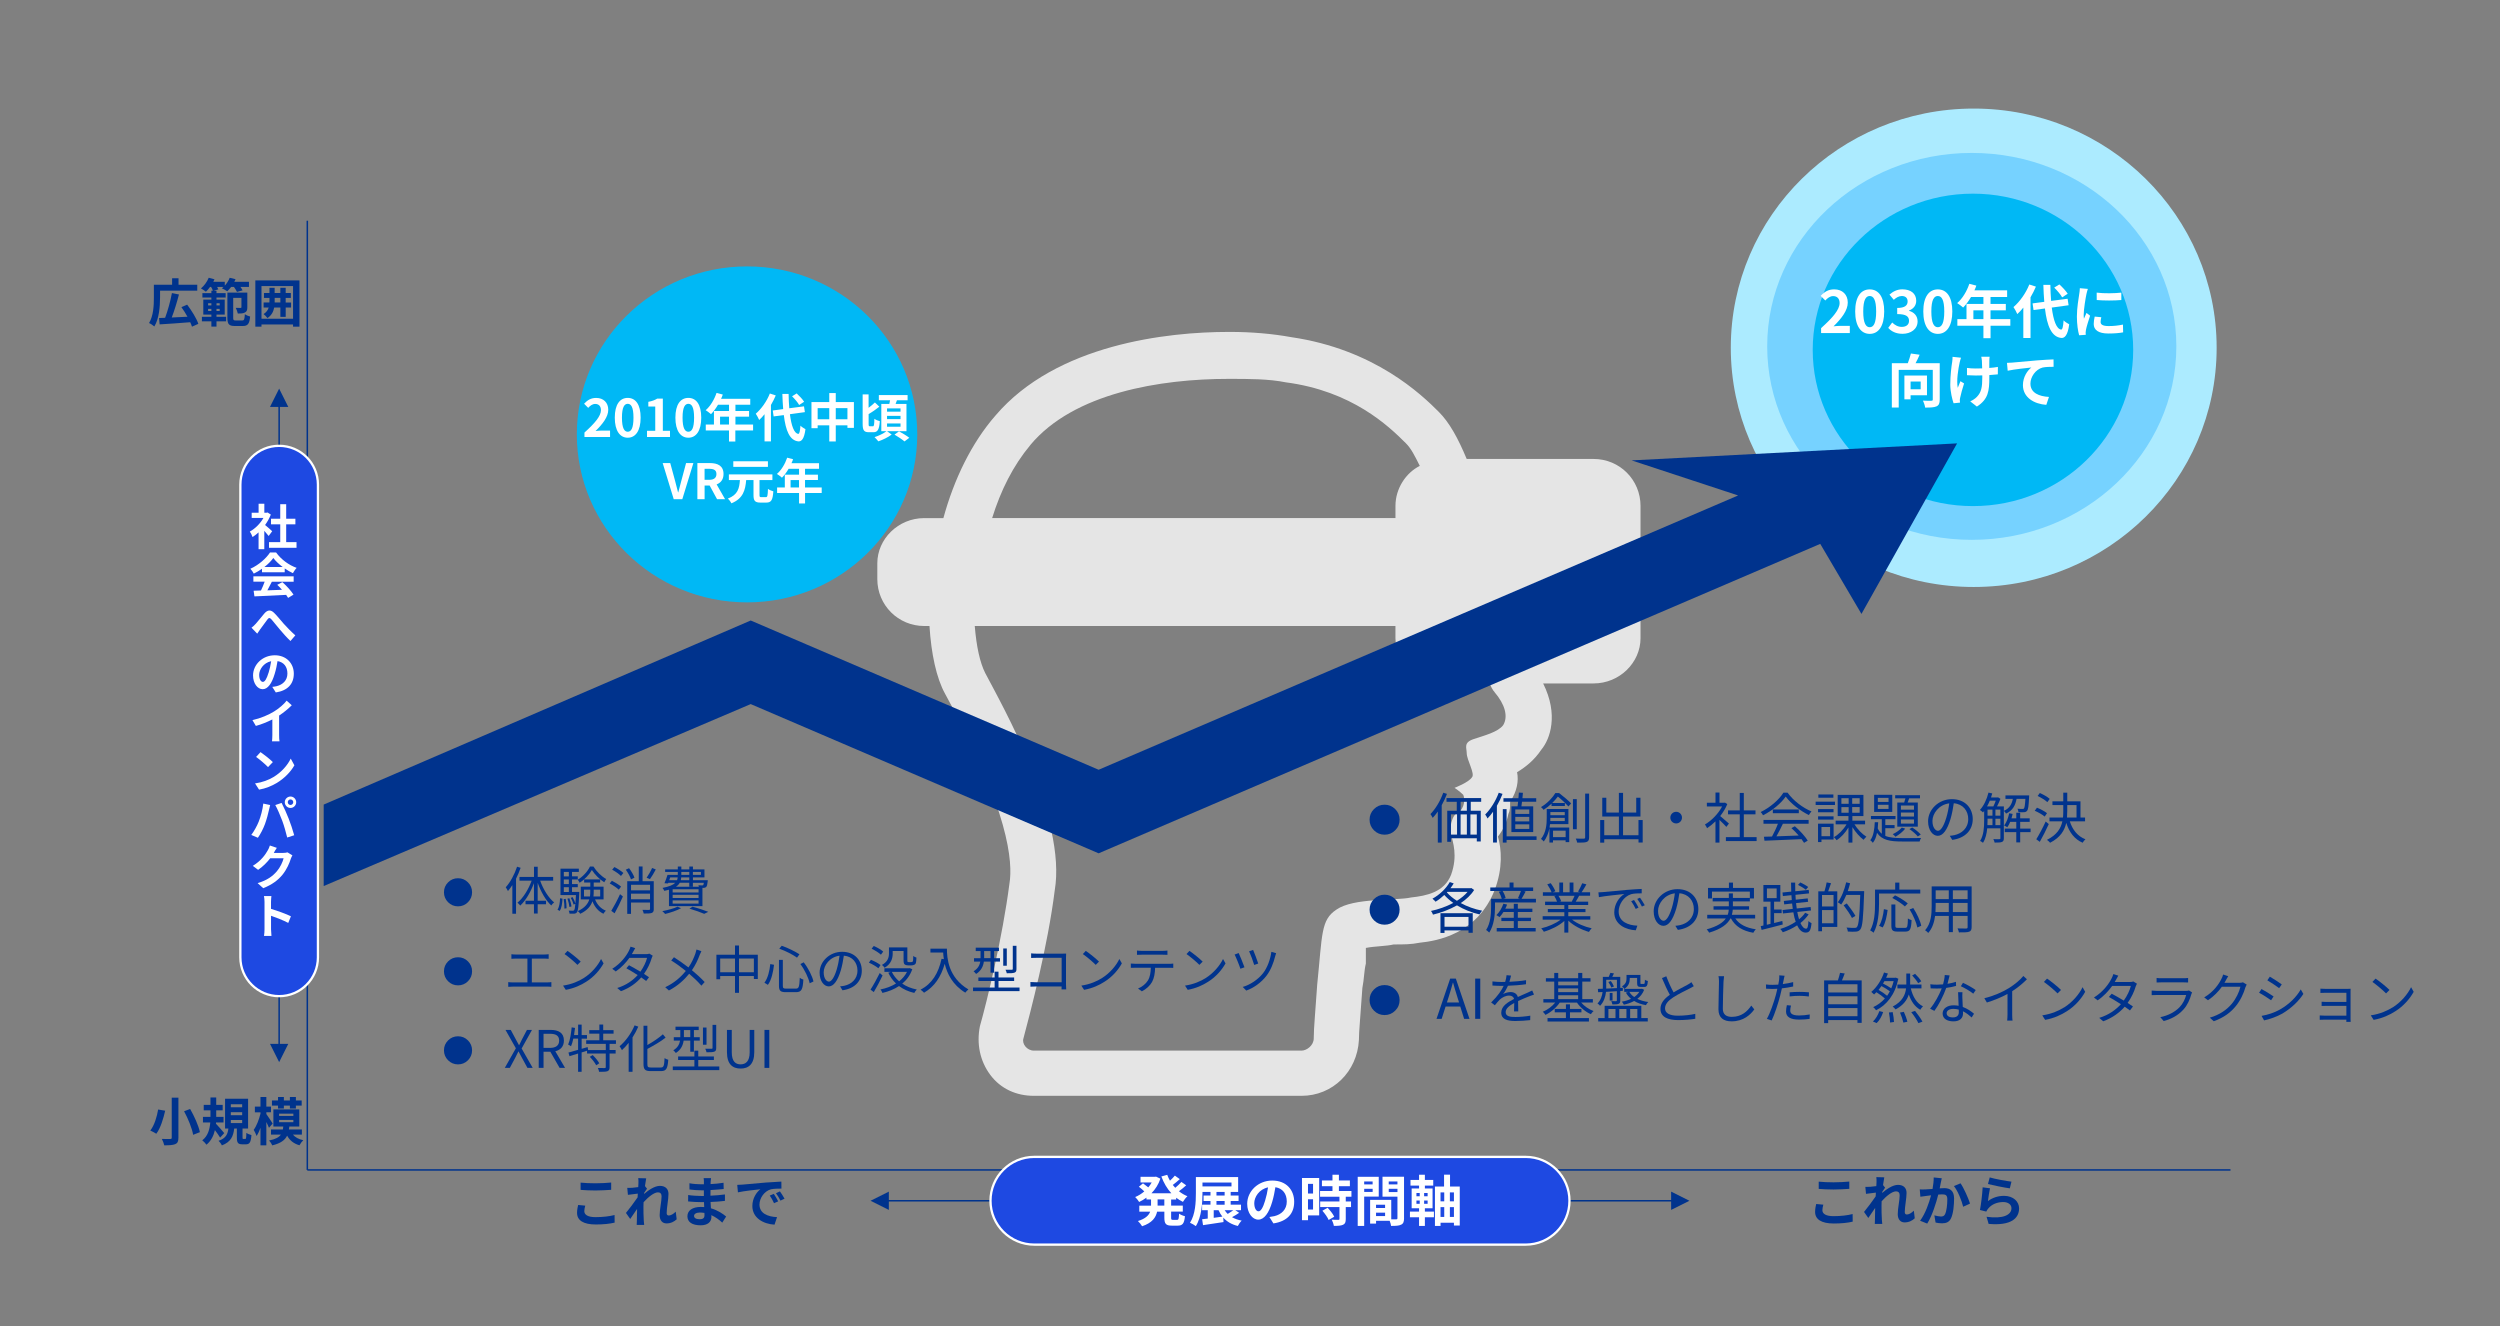 <?xml version="1.0" encoding="UTF-8"?>
<svg id="_レイヤー_1" data-name="レイヤー 1" xmlns="http://www.w3.org/2000/svg" xmlns:xlink="http://www.w3.org/1999/xlink" viewBox="0 0 820 435">
  <rect x="0" y="0" width="820" height="435" fill="#808080" stroke="none"/>
  <defs>
    <style>
      .cls-1 {
        clip-path: url(#clippath-6);
      }

      .cls-2, .cls-3 {
        fill: #00338d;
      }

      .cls-4 {
        clip-path: url(#clippath-4);
      }

      .cls-5 {
        fill: #1e49e2;
      }

      .cls-5, .cls-6, .cls-7, .cls-8, .cls-9, .cls-3 {
        fill-rule: evenodd;
      }

      .cls-10 {
        fill: #fff;
      }

      .cls-6 {
        fill: #00b8f5;
      }

      .cls-11, .cls-12, .cls-13 {
        fill: none;
      }

      .cls-14 {
        clip-path: url(#clippath-1);
      }

      .cls-15 {
        clip-path: url(#clippath-5);
      }

      .cls-7 {
        fill: #acebff;
      }

      .cls-16 {
        clip-path: url(#clippath-3);
      }

      .cls-8 {
        fill: #e5e5e5;
      }

      .cls-9 {
        fill: #76d2ff;
      }

      .cls-12 {
        stroke: #fff;
        stroke-width: .75px;
      }

      .cls-12, .cls-13 {
        stroke-miterlimit: 8;
      }

      .cls-17 {
        clip-path: url(#clippath-2);
      }

      .cls-18 {
        clip-path: url(#clippath);
      }

      .cls-13 {
        stroke: #00338d;
        stroke-width: .5px;
      }
    </style>
    <clipPath id="clippath">
      <rect class="cls-11" x="21.45" y="-60.32" width="780" height="540"/>
    </clipPath>
    <clipPath id="clippath-1">
      <rect class="cls-11" x="21.45" y="-60.32" width="780" height="540"/>
    </clipPath>
    <clipPath id="clippath-2">
      <rect class="cls-11" x="21.45" y="-60.32" width="780" height="540"/>
    </clipPath>
    <clipPath id="clippath-3">
      <rect class="cls-11" x="21.45" y="-60.32" width="780" height="540"/>
    </clipPath>
    <clipPath id="clippath-4">
      <rect class="cls-11" x="21.45" y="-60.32" width="780" height="540"/>
    </clipPath>
    <clipPath id="clippath-5">
      <rect class="cls-11" x="21.45" y="-60.32" width="780" height="540"/>
    </clipPath>
    <clipPath id="clippath-6">
      <rect class="cls-11" x="21.45" y="-60.32" width="780" height="540"/>
    </clipPath>
  </defs>
  <g class="cls-18">
    <path class="cls-7" d="M567.7,114.07c0-43.33,35.67-78.46,79.68-78.46s79.68,35.13,79.68,78.46-35.67,78.46-79.68,78.46-79.68-35.13-79.68-78.46"/>
  </g>
  <line class="cls-13" x1="91.56" y1="132.47" x2="91.56" y2="343.38"/>
  <polygon class="cls-3" points="94.56 342.38 91.56 348.38 88.56 342.38 94.56 342.38"/>
  <polygon class="cls-3" points="88.56 133.47 91.56 127.47 94.56 133.47 88.56 133.47"/>
  <line class="cls-13" x1="549.13" y1="393.85" x2="290.54" y2="393.85"/>
  <polygon class="cls-3" points="291.54 390.85 285.54 393.85 291.54 396.85 291.54 390.85"/>
  <polygon class="cls-3" points="548.13 396.85 554.13 393.85 548.13 390.85 548.13 396.85"/>
  <g class="cls-14">
    <path class="cls-8" d="M490.2,227.01c3.42,3.99,4.56,7.99,2.85,10.84-1.71,2.28-6.27,3.42-9.69,4.57-3.42,1.14-2.28,2.85-2.28,4.57,0,2.28,2.85,6.85,1.71,7.99-1.14,1.71-5.7,3.43-5.7,3.43,0,0,1.71,1.14,2.85,2.28.57,1.14.57,4.57-1.71,5.71-2.28,1.14-2.85,5.71-2.28,7.42.57,2.28,2.28,6.85,0,13.13-2.28,5.71-7.98,6.85-13.11,7.42-5.13,1.14-18.82,0-24.52,4-5.13,3.42-4.56,7.99-6.27,24.54-.57,8.56-1.14,14.27-1.14,17.69,0,2.28-2.28,4-3.99,4h-87.81c-2.28,0-3.99-2.28-3.42-4,2.28-8.56,7.98-30.25,10.26-48.52,3.99-23.4-17.11-60.5-22.81-71.35-1.71-3.42-2.85-8.56-3.42-15.41h137.99v3.99c0,7.99,6.84,14.84,15.4,14.84h15.4c.57,1.14,1.14,2.28,1.71,2.85M337.95,145.96c14.26-17.12,42.77-21.69,65.01-21.69,6.84,0,13.11,0,18.82,1.14,21.67,2.85,33.64,14.27,39.35,19.98,1.71,1.71,2.85,3.99,4.56,7.42-4.56,2.28-7.98,7.42-7.98,13.13v3.99h-132.29c2.85-9.13,6.84-17.12,12.54-23.97M522.7,150.53h-41.63c-2.85-6.85-5.7-11.99-9.12-15.41-5.7-5.71-21.1-20.55-48.47-24.54-6.27-1.14-13.12-1.71-19.96-1.71h-.57c-19.96,0-56.45,3.99-76.41,27.4-7.98,9.13-13.68,21.12-17.11,33.67h-6.27c-8.55,0-15.4,6.85-15.4,14.84v5.14c0,8.56,6.84,15.41,15.4,15.41h1.71c.57,9.13,2.28,17.12,5.13,22.26,21.1,38.24,22.24,55.36,21.1,62.21-2.28,17.69-7.41,38.81-9.69,46.8-1.14,5.71,0,11.41,3.42,15.98,3.42,4.57,8.55,6.85,14.26,6.85h87.81c10.26,0,18.25-7.99,18.82-18.26,0-2.85.57-8.56,1.14-17.12.57-2.85.57-5.71,1.14-7.99v-5.14c2.85-.57,6.84-.57,9.12-1.14,3.42,0,5.7,0,8.55-.57,5.7-.57,18.82-2.85,24.52-17.12,2.85-7.42,2.28-13.7,1.14-17.69,1.71-2.28,2.85-4.57,3.42-7.42.57-1.14.57-2.28.57-4,2.28-3.42,2.85-6.85,2.28-9.7,2.85-1.71,5.7-4,7.98-7.42,2.85-3.42,5.7-11.42.57-21.69h16.54c8.55,0,15.4-6.85,15.4-14.84v-43.38c0-8.56-6.84-15.41-15.4-15.41"/>
  </g>
  <line class="cls-13" x1="100.8" y1="383.74" x2="100.8" y2="72.4"/>
  <line class="cls-13" x1="100.8" y1="383.74" x2="731.6" y2="383.74"/>
  <path class="cls-2" d="M145.62,292.67c0-1.27.45-2.36,1.35-3.26.9-.9,1.99-1.35,3.26-1.35s2.36.45,3.26,1.35,1.35,1.99,1.35,3.26-.45,2.36-1.35,3.26-1.99,1.35-3.26,1.35-2.36-.45-3.26-1.35c-.9-.9-1.35-1.99-1.35-3.26Z"/>
  <g>
    <path class="cls-2" d="M170.77,284.63c-.41,1.21-.93,2.43-1.51,3.59v11.49h-1.21v-9.4c-.46.71-.95,1.38-1.44,1.96-.14-.29-.51-.95-.73-1.24,1.5-1.65,2.87-4.18,3.72-6.75l1.17.36ZM177.17,288.85c1,2.84,2.75,5.66,4.59,7.14-.31.22-.73.66-.95,1-1.79-1.63-3.42-4.49-4.45-7.44v5.9h2.74v1.16h-2.74v3.04h-1.22v-3.04h-2.77v-1.16h2.77v-5.78c-1.09,2.94-2.72,5.73-4.5,7.36-.22-.29-.63-.73-.92-.95,1.85-1.48,3.62-4.35,4.66-7.22h-3.99v-1.22h4.76v-3.35h1.22v3.35h5.07v1.22h-4.25Z"/>
    <path class="cls-2" d="M182.85,298.38c.59-.83.8-2.33.85-3.76l.8.15c-.08,1.5-.27,3.11-.93,4.01l-.71-.41ZM190.01,292.57s0,.32-.02.49c-.17,4.18-.37,5.68-.77,6.19-.25.29-.51.41-.9.44-.34.03-.93.03-1.51,0-.03-.31-.12-.75-.29-1,.58.03,1.1.03,1.33.03.2,0,.32-.02.46-.17.17-.22.31-.8.41-2.09l-.58.24c-.15-.61-.53-1.53-.92-2.21l.6-.22c.36.63.76,1.48.92,2.06.07-.7.12-1.6.17-2.74h-5.07v-8.67h6.02v1.07h-2.24v1.46h1.89v1.02h-1.89v1.51h1.89v1.02h-1.89v1.56h2.4ZM185.56,294.83c.19,1,.29,2.26.27,3.09l-.7.1c.03-.85-.07-2.11-.24-3.11l.66-.08ZM184.93,285.99v1.46h1.65v-1.46h-1.65ZM186.58,288.47h-1.65v1.51h1.65v-1.51ZM184.93,292.57h1.65v-1.56h-1.65v1.56ZM186.78,297.5c-.07-.73-.36-1.87-.66-2.74l.63-.14c.32.85.63,1.99.7,2.7l-.66.17ZM194.65,284.22c1.02,1.67,2.67,3.28,4.2,4.1-.22.29-.49.73-.66,1.07-1.51-.95-3.13-2.55-4.05-4.03-.82,1.44-2.35,3.13-4.01,4.18-.14-.29-.41-.75-.63-.99,1.67-.99,3.28-2.75,4.01-4.33h1.14ZM195.18,295c.66,1.7,1.89,3.04,3.54,3.71-.26.22-.63.7-.8,1-1.67-.78-2.89-2.24-3.6-4.1-.53,1.55-1.65,2.99-3.99,4.11-.17-.25-.53-.68-.8-.88,2.29-1.05,3.31-2.41,3.77-3.84h-2.81v-4.18h3.13v-1.34h-2.02v-1.04h5.25v1.04h-2.11v1.34h3.23v4.18h-2.79ZM193.51,294.03c.08-.56.1-1.12.1-1.67v-.56h-2.06v2.23h1.95ZM194.74,291.81v.58c0,.54-.02,1.11-.09,1.65h2.21v-2.23h-2.12Z"/>
    <path class="cls-2" d="M202.96,291.81c-.63-.61-1.92-1.48-2.97-2.04l.71-.88c1.05.53,2.36,1.33,3.01,1.92l-.75,1ZM200.5,298.76c.82-1.33,2.01-3.55,2.87-5.47l.94.76c-.77,1.79-1.82,3.91-2.72,5.51l-1.09-.8ZM201.52,284.39c1.04.51,2.31,1.34,2.94,1.94l-.78.99c-.59-.63-1.85-1.5-2.89-2.06l.73-.87ZM206.96,288.44c-.25-.87-.99-2.21-1.7-3.18l1.07-.49c.73.95,1.5,2.24,1.77,3.11l-1.14.56ZM214.44,298.15c0,.71-.15,1.07-.65,1.29-.53.2-1.36.2-2.65.2-.05-.34-.24-.85-.41-1.21.97.03,1.87.03,2.12.03.27-.02.36-.1.36-.34v-2.09h-6.24v3.71h-1.24v-10.71h3.79v-4.83h1.24v4.83h3.67v9.11ZM206.98,290.22v1.8h6.24v-1.8h-6.24ZM213.21,294.95v-1.82h-6.24v1.82h6.24ZM215.1,285.18c-.58,1.11-1.31,2.35-1.92,3.18l-1.09-.46c.61-.87,1.39-2.23,1.8-3.21l1.21.49Z"/>
    <path class="cls-2" d="M223.4,297.89c-1.39.76-3.54,1.48-5.24,1.89-.2-.24-.63-.71-.92-.93,1.75-.32,3.79-.87,5.01-1.46l1.14.51ZM219.4,291.84c-.46.12-.95.24-1.51.36-.12-.27-.37-.75-.59-.97,2.24-.42,3.5-.99,4.2-1.68h-2.31l-.08.22-1.17-.07c.36-.76.71-1.84,1-2.74h3.38v-.97h-4.15v-.83h4.15v-.94h1.16v.94h2.62v-.94h1.19v.94h3.77v2.63h-3.77v.92h4.86s-.02.25-.03.41c-.12,1.04-.22,1.53-.49,1.8-.2.2-.48.29-.82.31h-.41v5.98h-10.98v-5.37ZM219.51,288.71h2.55c.14-.29.2-.6.22-.92h-2.45l-.32.92ZM229.13,291.67h-8.5v1.05h8.5v-1.05ZM229.13,293.5h-8.5v1.04h8.5v-1.04ZM229.13,295.34h-8.5v1.05h8.5v-1.05ZM227.27,289.54v1.27h-1.19v-1.27h-3.11c-.27.48-.66.92-1.27,1.31h7.55c-.05-.17-.12-.36-.19-.49.53.03,1,.05,1.17.05.2,0,.31-.02.41-.08.08-.1.15-.34.22-.78h-3.59ZM226.08,287.79h-2.63c-.02.32-.07.63-.14.92h2.77v-.92ZM223.47,286.96h2.62v-.97h-2.62v.97ZM227.15,297.4c1.87.49,3.91,1.19,5.17,1.68l-1.34.66c-1.09-.49-2.94-1.14-4.84-1.7l1.02-.65ZM227.27,285.99v.97h2.63v-.97h-2.63Z"/>
  </g>
  <path class="cls-2" d="M145.62,318.59c0-1.27.45-2.36,1.35-3.26.9-.9,1.99-1.35,3.26-1.35s2.36.45,3.26,1.35,1.35,1.99,1.35,3.26-.45,2.36-1.35,3.26-1.99,1.35-3.26,1.35-2.36-.45-3.26-1.35c-.9-.9-1.35-1.99-1.35-3.26Z"/>
  <g>
    <path class="cls-2" d="M179.44,322.23c.51,0,.97-.05,1.41-.1v1.55c-.46-.07-1.07-.07-1.41-.07h-11.24c-.46,0-.97.02-1.5.07v-1.55c.51.07,1.04.1,1.5.1h4.79v-7.82h-3.82c-.32,0-1,.02-1.43.07v-1.5c.44.07,1.09.1,1.43.1h9.35c.51,0,1.04-.05,1.44-.1v1.5c-.42-.05-.97-.07-1.44-.07h-4.08v7.82h5Z"/>
    <path class="cls-2" d="M191.47,320.8c2.62-1.65,4.69-4.16,5.68-6.25l.82,1.44c-1.17,2.12-3.14,4.44-5.71,6.03-1.7,1.09-3.84,2.12-6.68,2.65l-.9-1.39c2.97-.44,5.18-1.48,6.8-2.48ZM190.47,315.41l-1.07,1.07c-.85-.88-2.97-2.7-4.23-3.55l.97-1.04c1.21.8,3.38,2.57,4.33,3.52Z"/>
    <path class="cls-2" d="M214.1,313.46c-.14.24-.29.65-.39.92-.43,1.5-1.29,3.38-2.48,5.05.65.41,1.22.8,1.65,1.11l-.94,1.22c-.41-.32-.97-.73-1.61-1.17-1.53,1.75-3.67,3.42-6.66,4.52l-1.22-1.05c2.96-.9,5.17-2.53,6.71-4.23-1.34-.87-2.77-1.72-3.72-2.24l.87-1c.99.51,2.41,1.33,3.74,2.12,1.04-1.45,1.87-3.2,2.19-4.54h-5.78c-1.09,1.51-2.6,3.18-4.5,4.47l-1.14-.88c2.92-1.8,4.69-4.35,5.46-5.9.17-.31.42-.92.54-1.36l1.53.49c-.27.44-.58,1.02-.75,1.34-.1.2-.22.41-.36.63h4.64c.46,0,.83-.05,1.12-.17l1.1.68Z"/>
    <path class="cls-2" d="M230.06,311.98c-.17.32-.42.88-.56,1.24-.54,1.5-1.41,3.37-2.55,5.01,1.51,1.26,2.97,2.58,4.18,3.88l-1.07,1.19c-1.26-1.45-2.55-2.65-4.01-3.91-1.58,1.94-3.69,3.96-6.65,5.49l-1.21-1.07c2.97-1.41,5.08-3.28,6.75-5.34-1.26-1.04-3.14-2.43-4.78-3.43l.9-1.07c1.44.92,3.42,2.31,4.76,3.35,1.09-1.58,1.78-3.18,2.29-4.62.12-.34.27-.88.34-1.26l1.6.54Z"/>
    <path class="cls-2" d="M248.56,313.15v7.96h-1.29v-.97h-4.88v5.51h-1.31v-5.51h-4.86v1.05h-1.24v-8.04h6.1v-3.03h1.31v3.03h6.17ZM241.08,318.9v-4.5h-4.86v4.5h4.86ZM247.27,318.9v-4.5h-4.88v4.5h4.88Z"/>
    <path class="cls-2" d="M253.88,316.45c-.27,2.28-.8,4.95-2.01,6.58l-1.14-.7c1.14-1.48,1.7-3.94,1.92-6.12l1.22.24ZM256.77,314.84v8.5c0,.78.19.93,1.12.93h3.13c1.02,0,1.17-.61,1.31-3.55.29.25.82.49,1.17.58-.17,3.2-.58,4.13-2.41,4.13h-3.3c-1.8,0-2.29-.46-2.29-2.11v-8.48h1.27ZM256.41,310.21c2.02.68,4.47,1.92,5.81,2.8l-.8,1.1c-1.33-.97-3.77-2.23-5.81-2.94l.8-.97ZM263.62,315.65c1.51,1.92,2.79,4.49,3.2,6.27l-1.24.59c-.39-1.77-1.63-4.4-3.06-6.31l1.1-.56Z"/>
    <path class="cls-2" d="M275.54,323.52c.53-.03,1.04-.12,1.44-.2,2.16-.48,4.27-2.07,4.27-4.98,0-2.55-1.61-4.64-4.47-4.88-.22,1.56-.54,3.26-1,4.84-1.04,3.45-2.38,5.24-3.94,5.24s-3.01-1.73-3.01-4.5c0-3.66,3.26-6.85,7.38-6.85s6.46,2.79,6.46,6.19-2.33,5.9-6.34,6.43l-.78-1.28ZM274.43,318.01c.42-1.39.75-2.99.94-4.54-3.23.41-5.2,3.18-5.2,5.44,0,2.12.99,3.06,1.72,3.06s1.68-1.12,2.55-3.96Z"/>
    <path class="cls-2" d="M288.12,317.59c-.68-.58-2.02-1.36-3.13-1.85l.68-.92c1.09.42,2.46,1.16,3.14,1.72l-.7,1.05ZM289.49,319.95c-.83,1.78-1.95,3.89-2.89,5.46l-1.07-.82c.87-1.33,2.09-3.52,3.03-5.44l.93.8ZM288.95,313.14c-.65-.61-1.97-1.45-3.06-1.96l.7-.9c1.09.46,2.43,1.22,3.11,1.85l-.75,1ZM299.23,317.91c-.7,1.97-1.85,3.54-3.3,4.73,1.34.9,2.96,1.56,4.78,1.92-.27.25-.65.78-.83,1.12-1.92-.44-3.6-1.21-5-2.26-1.61,1.09-3.48,1.8-5.44,2.26-.12-.34-.42-.88-.65-1.14,1.82-.36,3.59-1,5.1-1.95-1.05-.99-1.9-2.18-2.53-3.54l.8-.27h-2.07v-1.19h8.07l.24-.05.83.37ZM292.81,312.71c0,1.58-.48,3.47-2.67,4.71-.15-.27-.61-.75-.87-.92,1.99-1.07,2.31-2.55,2.31-3.81v-1.95h6.03v4.15c0,.36.02.56.12.61.09.05.2.07.39.07h.65c.19,0,.37-.02.46-.07.1-.02.2-.15.24-.39.05-.27.07-.82.08-1.56.26.24.7.42,1.04.54-.02.73-.07,1.51-.19,1.8-.12.31-.32.48-.58.59-.24.12-.65.17-.95.17h-1.04c-.37,0-.8-.1-1.09-.32-.25-.2-.37-.51-.37-1.51v-2.89h-3.57v.78ZM292.52,318.78c.56,1.17,1.38,2.21,2.4,3.09,1.07-.85,1.95-1.87,2.57-3.09h-4.96Z"/>
    <path class="cls-2" d="M310.59,311.16c0,3.01.39,9.42,7.05,13.38-.29.2-.8.75-1.02,1.05-4.18-2.53-5.98-6.26-6.75-9.47-1.26,4.4-3.4,7.5-6.78,9.49-.24-.25-.8-.78-1.14-1,3.76-1.96,5.85-5.37,6.88-10.13l.75.12c-.12-.78-.19-1.53-.22-2.18h-4.18v-1.26h5.41Z"/>
    <path class="cls-2" d="M334.41,323.9v1.19h-15.26v-1.19h7.09v-2.14h-5.34v-1.16h5.34v-1.9h1.27v1.9h5.13v1.16h-5.13v2.14h6.9ZM322.71,315.4c-.2,1.46-.83,2.97-2.55,4.06-.17-.24-.59-.7-.83-.88,1.48-.9,2.01-2.04,2.21-3.18h-2.06v-1.12h2.14v-2.33h-1.58v-1.12h7.62v1.12h-1.58v2.33h1.92v1.12h-1.92v3.64h-1.19v-3.64h-2.18ZM322.8,314.27h2.09v-2.33h-2.09v2.33ZM330.23,316.76h-1.17v-5.66h1.17v5.66ZM333.4,317.81c0,.7-.14,1.02-.65,1.22-.51.19-1.33.2-2.53.2-.05-.34-.24-.82-.42-1.16.97.03,1.82.03,2.07,0,.25,0,.32-.07.32-.31v-7.53h1.21v7.56Z"/>
    <path class="cls-2" d="M348.18,324.51c.02-.19.02-.54.03-.95h-8.31c-.7,0-1.46.03-1.92.07v-1.53c.44.03,1.17.08,1.89.08h8.35v-8.02h-8.14c-.63,0-1.46.03-1.87.05v-1.51c.56.07,1.31.1,1.85.1h8.38c.41,0,.92-.02,1.26-.03-.02.39-.05.92-.05,1.33v8.77c0,.61.05,1.38.07,1.65h-1.53Z"/>
    <path class="cls-2" d="M361.47,320.8c2.62-1.65,4.69-4.16,5.68-6.25l.82,1.44c-1.17,2.12-3.14,4.44-5.71,6.03-1.7,1.09-3.84,2.12-6.68,2.65l-.9-1.39c2.97-.44,5.18-1.48,6.8-2.48ZM360.47,315.41l-1.07,1.07c-.85-.88-2.97-2.7-4.23-3.55l.97-1.04c1.21.8,3.38,2.57,4.33,3.52Z"/>
    <path class="cls-2" d="M383.5,316.13c.36,0,.92-.02,1.33-.08v1.41c-.37-.02-.92-.03-1.33-.03h-4.62c-.05,1.84-.32,3.38-1,4.64-.61,1.14-1.9,2.36-3.35,3.09l-1.26-.92c1.33-.54,2.55-1.53,3.21-2.6.75-1.19.93-2.62.99-4.22h-5.08c-.53,0-1.02,0-1.48.03v-1.41c.46.05.95.08,1.48.08h11.12ZM374.48,313.14c-.56,0-1.12.02-1.55.05v-1.41c.48.05.99.1,1.53.1h6.88c.48,0,1.09-.03,1.58-.1v1.41c-.49-.03-1.09-.05-1.58-.05h-6.87Z"/>
    <path class="cls-2" d="M395.47,320.8c2.62-1.65,4.69-4.16,5.68-6.25l.82,1.44c-1.17,2.12-3.14,4.44-5.71,6.03-1.7,1.09-3.84,2.12-6.68,2.65l-.9-1.39c2.97-.44,5.18-1.48,6.8-2.48ZM394.47,315.41l-1.07,1.07c-.85-.88-2.97-2.7-4.23-3.55l.97-1.04c1.21.8,3.38,2.57,4.33,3.52Z"/>
    <path class="cls-2" d="M408.19,317.27l-1.34.48c-.32-1.05-1.5-3.93-1.9-4.66l1.34-.49c.44.95,1.51,3.55,1.9,4.67ZM418.57,312.66c-.12.29-.24.7-.31.97-.51,2.11-1.43,4.54-2.82,6.37-1.75,2.31-4.27,4.06-6.66,4.91l-1.17-1.19c2.43-.71,4.96-2.35,6.68-4.52,1.39-1.77,2.4-4.56,2.72-6.99l1.56.44ZM412.71,316.04l-1.33.46c-.27-.97-1.24-3.6-1.67-4.49l1.31-.44c.37.82,1.39,3.52,1.68,4.47Z"/>
  </g>
  <path class="cls-2" d="M145.62,344.51c0-1.27.45-2.36,1.35-3.26.9-.9,1.99-1.35,3.26-1.35s2.36.45,3.26,1.35,1.35,1.99,1.35,3.26-.45,2.36-1.35,3.26-1.99,1.35-3.26,1.35-2.36-.45-3.26-1.35c-.9-.9-1.35-1.99-1.35-3.26Z"/>
  <g>
    <path class="cls-2" d="M169.2,343.83l-3.4-6.02h1.73l1.7,3.18c.32.58.58,1.11.99,1.82h.07c.34-.71.58-1.24.88-1.82l1.67-3.18h1.65l-3.4,6.1,3.64,6.36h-1.73l-1.84-3.37c-.32-.61-.66-1.26-1.07-2.01h-.07c-.36.75-.68,1.39-1,2.01l-1.8,3.37h-1.65l3.64-6.44Z"/>
    <path class="cls-2" d="M183.55,350.27l-3.03-5.29h-2.24v5.29h-1.58v-12.46h3.91c2.53,0,4.35.9,4.35,3.5,0,1.94-1.12,3.09-2.82,3.5l3.2,5.46h-1.78ZM178.28,343.71h2.09c1.95,0,3.03-.78,3.03-2.4s-1.07-2.23-3.03-2.23h-2.09v4.62Z"/>
    <path class="cls-2" d="M199.94,342.37v2.04h1.99v1.16h-1.99v4.45c0,.75-.17,1.12-.7,1.34-.53.19-1.43.2-2.74.2-.05-.36-.2-.9-.41-1.26,1.04.03,1.96.03,2.24.02.29-.02.36-.07.36-.32v-4.44h-6.14v-.92l-1.78.56v6.36h-1.16v-6l-2.82.87-.34-1.19c.87-.24,1.97-.54,3.16-.9v-3.67h-1.56c-.2.94-.44,1.8-.75,2.5-.2-.15-.7-.44-.95-.56.63-1.43.95-3.59,1.16-5.64l1.1.19c-.08.78-.2,1.56-.32,2.33h1.33v-3.42h1.16v3.42h1.75v1.19h-1.75v3.33l1.97-.59.15,1h5.8v-2.04h-6.43v-1.17h4.32v-2.16h-3.31v-1.16h3.31v-1.84h1.26v1.84h3.4v1.16h-3.4v2.16h4.18v1.17h-2.09ZM194.4,346.06c.83.8,1.77,1.92,2.16,2.7l-1.02.65c-.36-.78-1.27-1.94-2.09-2.77l.95-.58Z"/>
    <path class="cls-2" d="M209.36,336.73c-.51,1.21-1.16,2.41-1.89,3.54v11.27h-1.27v-9.49c-.71.9-1.46,1.72-2.21,2.4-.14-.31-.53-.97-.77-1.28,1.94-1.61,3.81-4.18,4.93-6.85l1.21.41ZM216.77,350.14c.94,0,1.09-.61,1.21-3.08.32.22.83.46,1.21.54-.2,2.75-.58,3.72-2.33,3.72h-3.48c-1.77,0-2.31-.51-2.31-2.36v-12.51h1.27v6.32c1.89-1.05,3.82-2.38,5.08-3.52l.9,1.09c-1.6,1.29-3.88,2.58-5.98,3.71v4.93c0,.95.19,1.16,1.12,1.16h3.31Z"/>
    <path class="cls-2" d="M235.93,349.81v1.19h-15.26v-1.19h7.09v-2.14h-5.34v-1.16h5.34v-1.9h1.27v1.9h5.13v1.16h-5.13v2.14h6.9ZM224.23,341.32c-.2,1.46-.83,2.97-2.55,4.06-.17-.24-.59-.7-.83-.88,1.48-.9,2.01-2.04,2.21-3.18h-2.06v-1.12h2.14v-2.33h-1.58v-1.12h7.62v1.12h-1.58v2.33h1.92v1.12h-1.92v3.64h-1.19v-3.64h-2.18ZM224.32,340.19h2.09v-2.33h-2.09v2.33ZM231.74,342.68h-1.17v-5.66h1.17v5.66ZM234.92,343.73c0,.7-.14,1.02-.65,1.22-.51.19-1.33.2-2.53.2-.05-.34-.24-.82-.42-1.16.97.03,1.82.03,2.07,0,.25,0,.32-.07.32-.31v-7.53h1.21v7.56Z"/>
    <path class="cls-2" d="M238.44,345.12v-7.31h1.58v7.36c0,3.01,1.27,3.94,2.89,3.94s2.98-.93,2.98-3.94v-7.36h1.51v7.31c0,4.01-1.94,5.37-4.49,5.37s-4.47-1.36-4.47-5.37Z"/>
    <path class="cls-2" d="M250.75,337.81h1.58v12.46h-1.58v-12.46Z"/>
  </g>
  <g class="cls-17">
    <path class="cls-6" d="M189.2,142.48c0-30.43,24.99-55.1,55.83-55.1s55.83,24.67,55.83,55.1-24.99,55.1-55.83,55.1-55.83-24.67-55.83-55.1"/>
  </g>
  <g>
    <path class="cls-10" d="M191.69,141.89c3.4-3.06,5.42-5.42,5.42-7.36,0-1.27-.69-2.04-1.88-2.04-.91,0-1.68.59-2.3,1.29l-1.35-1.36c1.15-1.22,2.27-1.9,3.98-1.9,2.37,0,3.95,1.53,3.95,3.88s-1.88,4.73-4.17,6.97c.63-.07,1.46-.14,2.03-.14h2.73v2.11h-8.4v-1.44Z"/>
    <path class="cls-10" d="M201.65,136.99c0-4.35,1.69-6.48,4.25-6.48s4.23,2.14,4.23,6.48-1.69,6.58-4.23,6.58-4.25-2.24-4.25-6.58ZM207.78,136.99c0-3.52-.81-4.54-1.88-4.54s-1.9,1.02-1.9,4.54.81,4.62,1.9,4.62,1.88-1.09,1.88-4.62Z"/>
    <path class="cls-10" d="M212.23,141.31h2.69v-7.96h-2.27v-1.55c1.25-.24,2.12-.56,2.91-1.05h1.85v10.56h2.35v2.02h-7.54v-2.02Z"/>
    <path class="cls-10" d="M221.53,136.99c0-4.35,1.69-6.48,4.25-6.48s4.23,2.14,4.23,6.48-1.69,6.58-4.23,6.58-4.25-2.24-4.25-6.58ZM227.66,136.99c0-3.52-.81-4.54-1.88-4.54s-1.9,1.02-1.9,4.54.81,4.62,1.9,4.62,1.88-1.09,1.88-4.62Z"/>
    <path class="cls-10" d="M246.98,141.19h-5.79v3.64h-2.08v-3.64h-7.62v-1.94h2.68v-4.45h4.95v-2.04h-3.62c-.69,1.21-1.51,2.29-2.3,3.09-.39-.34-1.25-1.02-1.74-1.31,1.52-1.29,2.83-3.47,3.56-5.66l2.05.53c-.15.48-.34.93-.56,1.39h9.57v1.96h-4.86v2.04h4.47v1.87h-4.47v2.58h5.79v1.94ZM239.11,139.25v-2.58h-2.93v2.58h2.93Z"/>
    <path class="cls-10" d="M254.45,129.7c-.44,1.04-.97,2.09-1.58,3.13v11.95h-2.1v-8.92c-.58.71-1.15,1.36-1.76,1.9-.19-.48-.76-1.56-1.12-2.06,1.83-1.56,3.61-4.06,4.62-6.63l1.93.63ZM259.09,135.85c.47,3.77,1.37,6.29,2.73,6.46.39.03.59-.82.73-2.7.37.44,1.27.95,1.64,1.16-.42,3.28-1.34,4.06-2.29,4.01-2.86-.27-4.2-3.47-4.81-8.65l-3.34.46-.29-1.95,3.42-.46c-.12-1.53-.22-3.2-.27-4.98h2.05c.03,1.67.1,3.26.22,4.71l4.83-.63.29,1.9-4.91.68ZM262.12,132.84c-.42-.8-1.44-1.99-2.32-2.86l1.51-.94c.9.82,1.95,1.94,2.44,2.74l-1.63,1.05Z"/>
    <path class="cls-10" d="M280.08,131.87v8.48h-2.12v-.85h-3.83v5.3h-2.13v-5.3h-3.81v.94h-2.03v-8.57h5.84v-2.94h2.13v2.94h5.94ZM272,137.52v-3.65h-3.81v3.65h3.81ZM277.96,137.52v-3.65h-3.83v3.65h3.83Z"/>
    <path class="cls-10" d="M286.31,139.83c.37,0,.44-.46.49-2.48.42.34,1.22.68,1.78.8-.19,2.69-.69,3.62-2.07,3.62h-1.54c-1.58,0-2.02-.65-2.02-2.74v-9.67h1.95v4.4c.76-.56,1.52-1.21,2.07-1.75l1.46,1.39c-1.08.85-2.4,1.79-3.52,2.41v3.21c0,.68.05.8.41.8h1ZM290.95,141.44l1.52,1.09c-1.13.87-2.91,1.75-4.39,2.23-.29-.39-.83-1-1.24-1.38,1.37-.42,3.03-1.24,3.91-1.94h-1.68v-8.96h2.63c.08-.39.17-.8.24-1.19h-3.68v-1.7h9.43v1.7h-3.49c-.15.41-.31.82-.44,1.19h3.56v8.96h-6.39ZM290.95,135.03h4.42v-1.07h-4.42v1.07ZM290.95,137.48h4.42v-1.07h-4.42v1.07ZM290.95,139.96h4.42v-1.07h-4.42v1.07ZM294.88,141.48c1.07.58,2.59,1.48,3.37,2.12l-1.59,1.19c-.69-.63-2.17-1.58-3.27-2.24l1.49-1.07Z"/>
  </g>
  <g>
    <path class="cls-10" d="M217.36,151.89h2.48l1.57,5.76c.37,1.31.61,2.5.99,3.83h.08c.37-1.33.64-2.51,1.01-3.83l1.54-5.76h2.4l-3.63,11.84h-2.82l-3.62-11.84Z"/>
    <path class="cls-10" d="M235.19,163.73l-2.43-4.48h-1.65v4.48h-2.37v-11.84h4.13c2.48,0,4.45.86,4.45,3.59,0,1.78-.9,2.88-2.26,3.41l2.77,4.85h-2.64ZM231.1,157.38h1.54c1.52,0,2.35-.64,2.35-1.9s-.83-1.71-2.35-1.71h-1.54v3.62Z"/>
    <path class="cls-10" d="M251.19,163.07c.53,0,.62-.42.7-2.72.42.34,1.23.67,1.76.8-.19,2.87-.67,3.7-2.31,3.7h-1.92c-1.81,0-2.27-.61-2.27-2.48v-4.9h-2.4c-.29,3.33-1.02,6.07-4.85,7.62-.22-.48-.75-1.18-1.18-1.55,3.33-1.25,3.78-3.41,3.97-6.07h-3.62v-1.86h14.28v1.86h-4.23v4.9c0,.61.1.7.62.7h1.44ZM251.88,153.13h-11.36v-1.84h11.36v1.84Z"/>
    <path class="cls-10" d="M269.53,161.71h-5.47v3.43h-1.97v-3.43h-7.2v-1.83h2.53v-4.19h4.67v-1.92h-3.43c-.66,1.14-1.42,2.16-2.18,2.91-.37-.32-1.18-.96-1.65-1.23,1.44-1.22,2.67-3.27,3.36-5.33l1.94.5c-.14.45-.32.88-.53,1.31h9.04v1.84h-4.59v1.92h4.23v1.76h-4.23v2.43h5.47v1.83ZM262.08,159.89v-2.43h-2.77v2.43h2.77Z"/>
  </g>
  <path class="cls-2" d="M449.22,268.86c0-1.36.48-2.52,1.44-3.48.96-.96,2.12-1.44,3.48-1.44s2.52.48,3.48,1.44c.96.96,1.45,2.12,1.45,3.48s-.48,2.52-1.45,3.48c-.96.96-2.12,1.44-3.48,1.44s-2.52-.48-3.48-1.44c-.96-.96-1.44-2.12-1.44-3.48Z"/>
  <g>
    <path class="cls-2" d="M474.61,260.38c-.49,1.26-1.06,2.54-1.73,3.73v12.26h-1.28v-10.19c-.54.77-1.1,1.48-1.67,2.09-.13-.29-.52-.95-.74-1.26,1.67-1.69,3.24-4.32,4.2-7l1.22.38ZM482.41,262.98v2.94h3.28v10.08h-1.3v-1.06h-8.48v1.17h-1.22v-10.19h3.13v-2.94h-3.37v-1.21h11.38v1.21h-3.42ZM475.91,273.74h2v-6.63h-2v6.63ZM481.13,262.98h-2.05v2.94h2.05v-2.94ZM479.08,267.12v6.63h2.05v-6.63h-2.05ZM484.39,267.12h-2.09v6.63h2.09v-6.63Z"/>
    <path class="cls-2" d="M492.83,260.4c-.5,1.33-1.13,2.65-1.85,3.89v12.06h-1.26v-10.1c-.58.83-1.19,1.57-1.82,2.21-.14-.31-.5-1.01-.76-1.3,1.76-1.73,3.44-4.41,4.45-7.15l1.24.38ZM503.99,275.49h-9.83v.88h-1.24v-10.98h1.24v8.93h9.83v1.17ZM497.76,264.49c.07-.45.13-.97.18-1.51h-4.81v-1.17h4.92c.05-.65.11-1.28.14-1.84l1.33.07c-.04.56-.11,1.15-.16,1.76h4.52v1.17h-4.66c-.05.54-.13,1.06-.2,1.51h3.87v8.43h-7.15v-8.43h2.02ZM501.6,265.51h-4.59v1.46h4.59v-1.46ZM501.6,267.94h-4.59v1.48h4.59v-1.48ZM501.6,270.39h-4.59v1.49h4.59v-1.49Z"/>
    <path class="cls-2" d="M511.39,260.13c1.33,1.01,3.04,2.45,3.94,3.38l-.88,1.01c-.77-.86-2.23-2.27-3.47-3.24-.5.65-1.12,1.39-1.86,2.11h4.16v.97h-4.38v-.76c-.74.7-1.62,1.4-2.61,2.03-.16-.27-.58-.72-.85-.9,2.23-1.33,3.83-3.15,4.72-4.61h1.22ZM508.41,270.32c-.04.36-.09.74-.16,1.12h6.46v4.79h-1.19v-.61h-4.14v.74h-1.17v-4.68c-.31,1.53-.86,3.08-1.87,4.32-.16-.25-.65-.68-.9-.83,1.69-2.05,1.89-4.84,1.89-6.9v-2.92h7.11v4.97h-6.03ZM513.24,269.31v-1.04h-4.72v.02c0,.32,0,.67-.02,1.03h4.74ZM508.52,266.36v1.03h4.72v-1.03h-4.72ZM509.39,272.46v2.12h4.14v-2.12h-4.14ZM517.18,272.01h-1.26v-9.9h1.26v9.9ZM521.23,260.31v14.31c0,.9-.23,1.3-.79,1.53-.56.22-1.51.25-3.12.23-.05-.34-.27-.95-.47-1.33,1.22.05,2.29.04,2.63.02.31,0,.45-.11.45-.43v-14.33h1.3Z"/>
    <path class="cls-2" d="M538.8,268.97v7.38h-1.37v-1.08h-11.24v1.12h-1.33v-7.42h1.33v4.99h4.81v-6.14h-5.46v-6.16h1.33v4.86h4.12v-6.46h1.37v6.46h4.32v-4.86h1.39v6.16h-5.71v6.14h5.06v-4.99h1.37Z"/>
    <path class="cls-2" d="M549.78,266.27c1.06,0,1.91.85,1.91,1.91s-.85,1.91-1.91,1.91-1.91-.85-1.91-1.91.85-1.91,1.91-1.91Z"/>
    <path class="cls-2" d="M566.25,271.22c-.47-.52-1.46-1.53-2.27-2.29v7.45h-1.31v-6.97c-.9.88-1.84,1.64-2.75,2.23-.14-.34-.49-.95-.7-1.21,2.14-1.24,4.39-3.51,5.63-5.91h-5v-1.22h2.83v-3.35h1.31v3.35h1.57l.23-.05.76.5c-.56,1.39-1.39,2.72-2.32,3.92.83.67,2.41,2.05,2.86,2.45l-.83,1.08ZM576.17,274.57v1.31h-10.08v-1.31h4.55v-7.47h-3.85v-1.3h3.85v-5.71h1.33v5.71h3.83v1.3h-3.83v7.47h4.2Z"/>
    <path class="cls-2" d="M586.32,259.99c1.89,2.65,5.02,4.99,7.85,6.16-.31.32-.63.79-.86,1.19-2.77-1.35-5.92-3.75-7.6-6.07-1.46,2.16-4.38,4.63-7.44,6.14-.14-.31-.49-.79-.77-1.06,3.08-1.48,6.07-4.07,7.46-6.36h1.37ZM578.43,268.94h14.8v1.24h-8.44c-.63,1.33-1.4,2.88-2.12,4.14,2.23-.07,4.77-.16,7.29-.27-.74-.85-1.58-1.73-2.38-2.43l1.13-.61c1.66,1.42,3.4,3.37,4.23,4.7l-1.21.74c-.22-.36-.49-.77-.83-1.21-4.41.22-9.07.41-12.15.52l-.18-1.31c.77-.02,1.67-.04,2.65-.07.68-1.24,1.46-2.88,1.94-4.2h-4.74v-1.24ZM590.01,265.51v1.22h-8.52v-1.22h8.52Z"/>
    <path class="cls-2" d="M601.87,264.04h-6.34v-1.1h6.34v1.1ZM601.42,275.36h-3.98v.83h-1.13v-6.03h5.11v5.2ZM601.4,266.43h-5.08v-1.06h5.08v1.06ZM596.33,267.75h5.08v1.08h-5.08v-1.08ZM601.35,261.66h-4.93v-1.08h4.93v1.08ZM597.44,271.26v3.02h2.83v-3.02h-2.83ZM608.26,270.38c.97,1.58,2.54,3.22,3.92,4.07-.29.23-.72.7-.92,1.01-1.26-.92-2.67-2.52-3.67-4.16v5.08h-1.3v-4.97c-1.03,1.73-2.45,3.29-3.89,4.18-.2-.29-.61-.77-.88-1.01,1.55-.85,3.15-2.48,4.14-4.2h-3.57v-1.21h4.2v-1.49h-3.53v-6.97h8.44v6.97h-3.62v1.49h4.16v1.21h-3.49ZM603.98,263.64h2.38v-1.84h-2.38v1.84ZM603.98,266.58h2.38v-1.85h-2.38v1.85ZM609.97,261.81h-2.45v1.84h2.45v-1.84ZM609.97,264.72h-2.45v1.85h2.45v-1.85Z"/>
    <path class="cls-2" d="M618.38,274.16c1.42.61,3.26.72,5.47.74.79,0,5.22,0,6.27-.04-.2.29-.41.79-.49,1.15h-5.78c-3.89,0-6.57-.43-8.19-2.84-.25,1.3-.68,2.45-1.37,3.28-.16-.25-.56-.67-.85-.86,1.08-1.3,1.39-3.71,1.48-5.91h1.12c-.04.68-.07,1.39-.14,2.05.34.74.79,1.31,1.33,1.75v-4.79h-3.57v-1.04h8.07v1.04h-3.35v1.93h3.04v1.03h-3.04v2.52ZM620.66,266.32h-5.94v-5.62h5.94v5.62ZM619.44,261.7h-3.51v1.33h3.51v-1.33ZM619.44,263.97h-3.51v1.37h3.51v-1.37ZM624.91,271.8c-.77.99-2.05,2-3.19,2.65-.2-.22-.63-.67-.9-.85,1.13-.52,2.29-1.33,2.97-2.16l1.12.36ZM624.57,263.23c.14-.43.29-.92.4-1.37h-3.35v-1.03h8.14v1.03h-3.55c-.16.47-.34.95-.5,1.37h3.33v7.91h-6.73v-7.91h2.27ZM627.79,264.22h-4.29v1.35h4.29v-1.35ZM627.79,266.5h-4.29v1.33h4.29v-1.33ZM627.79,268.79h-4.29v1.35h4.29v-1.35ZM627.2,271.42c1.04.63,2.21,1.62,2.81,2.3l-.97.63c-.59-.72-1.76-1.75-2.75-2.41l.92-.52Z"/>
    <path class="cls-2" d="M639.53,274.14c.56-.04,1.1-.13,1.53-.22,2.29-.5,4.52-2.2,4.52-5.28,0-2.7-1.71-4.92-4.74-5.17-.23,1.66-.58,3.46-1.06,5.13-1.1,3.66-2.52,5.55-4.18,5.55s-3.19-1.84-3.19-4.77c0-3.87,3.46-7.26,7.81-7.26s6.84,2.95,6.84,6.55-2.47,6.25-6.72,6.81l-.83-1.35ZM638.36,268.31c.45-1.48.79-3.17.99-4.81-3.42.43-5.51,3.37-5.51,5.76,0,2.25,1.04,3.24,1.82,3.24s1.78-1.19,2.7-4.2Z"/>
    <path class="cls-2" d="M661.44,262c-.38,2.12-1.24,3.85-3.46,4.86-.14-.29-.47-.68-.72-.9v8.97c0,.65-.14,1.03-.61,1.22-.45.2-1.17.22-2.41.22-.05-.31-.25-.83-.43-1.13.94.04,1.75.04,1.98.02.25-.02.34-.09.34-.32v-3.24h-4.32c-.16,1.67-.54,3.44-1.39,4.74-.18-.2-.68-.49-.95-.61,1.21-1.89,1.33-4.55,1.33-6.57v-3.26c-.13.16-.25.32-.38.47-.2-.22-.72-.63-1.01-.81,1.28-1.37,2.27-3.49,2.81-5.69l1.24.27c-.13.45-.27.9-.41,1.33h2.11l.2-.05.79.5c-.31.79-.72,1.71-1.13,2.48h2.25v1.46c1.89-.83,2.61-2.25,2.95-3.94h-2.43v-1.13h7.78s0,.34-.02.5c-.14,2.97-.29,4.12-.68,4.56-.23.29-.5.41-.97.45-.38.04-1.12.02-1.85-.02-.04-.34-.14-.81-.31-1.12.7.07,1.37.07,1.62.07.23.02.38,0,.5-.16.2-.23.36-1.06.47-3.15h-2.88ZM652.65,262.62c-.27.67-.58,1.3-.9,1.87h2.07c.27-.54.58-1.24.79-1.87h-1.96ZM651.91,269.24c0,.43,0,.92-.04,1.4h1.66v-2.11h-1.62v.7ZM651.91,267.53h1.62v-1.98h-1.62v1.98ZM654.5,267.53h1.62v-1.98h-1.62v1.98ZM656.12,270.65v-2.11h-1.62v2.11h1.62ZM666.04,272.93h-3.42v3.37h-1.28v-3.37h-3.78v-1.15h3.78v-2.21h-2c-.27.67-.59,1.28-.94,1.76-.22-.16-.74-.41-1.04-.56.79-1.03,1.33-2.5,1.66-4.03l1.13.23c-.11.49-.23.97-.38,1.44h1.57v-1.84h1.28v1.84h3.12v1.15h-3.12v2.21h3.42v1.15Z"/>
    <path class="cls-2" d="M670.67,267.84c-.7-.61-2.11-1.42-3.28-1.91l.74-1.01c1.13.45,2.57,1.21,3.29,1.8l-.76,1.12ZM672,270.3c-.86,1.91-2,4.14-2.95,5.83l-1.15-.85c.88-1.41,2.14-3.76,3.08-5.82l1.03.83ZM671.53,263.1c-.67-.63-2.05-1.49-3.19-2.02l.72-.97c1.15.49,2.56,1.28,3.24,1.93l-.77,1.06ZM678.9,269.4c.88,2.79,2.57,4.9,5.13,5.89-.31.25-.74.77-.92,1.13-2.68-1.15-4.41-3.44-5.38-6.52-.54,2.48-1.93,4.79-5.29,6.52-.23-.27-.72-.74-1.04-.95,3.29-1.64,4.57-3.76,5.06-6.07h-4.23v-1.24h4.43c.07-.68.09-1.39.09-2.09v-2h-3.55v-1.24h3.55v-2.84h1.31v2.84h4.34v5.33h1.5v1.24h-4.99ZM678.05,266.09c0,.68-.02,1.39-.07,2.07h3.12v-4.09h-3.04v2.02Z"/>
  </g>
  <path class="cls-2" d="M449.22,298.38c0-1.36.48-2.52,1.44-3.48.96-.96,2.12-1.44,3.48-1.44s2.52.48,3.48,1.44c.96.96,1.45,2.12,1.45,3.48s-.48,2.52-1.45,3.48c-.96.96-2.12,1.44-3.48,1.44s-2.52-.48-3.48-1.44c-.96-.96-1.44-2.12-1.44-3.48Z"/>
  <g>
    <path class="cls-2" d="M483.51,291.92c-1.04,1.66-2.59,3.08-4.38,4.29,2.09,1.13,4.54,2.02,7.02,2.5-.31.31-.67.86-.86,1.22-2.61-.59-5.17-1.62-7.4-2.97-2.48,1.4-5.28,2.43-7.87,3.04-.11-.36-.41-.92-.65-1.21,2.38-.5,4.99-1.4,7.31-2.63-1.12-.79-2.12-1.66-2.95-2.61-.92.86-1.89,1.62-2.86,2.21-.22-.25-.72-.76-1.03-.99,2.25-1.22,4.43-3.24,5.69-5.46l1.28.45c-.32.54-.68,1.08-1.08,1.58h6.63l.23-.07.92.63ZM472.47,299.52h10.59v6.43h-1.39v-.77h-7.87v.83h-1.33v-6.48ZM473.8,300.76v3.21h7.87v-3.21h-7.87ZM474.58,292.71c.86,1.01,2,1.94,3.29,2.75,1.37-.85,2.59-1.84,3.49-2.92h-6.64l-.14.16Z"/>
    <path class="cls-2" d="M503.79,294.82v1.19h-13.43v1.6c0,2.36-.31,5.89-1.89,8.28-.2-.23-.76-.7-1.03-.85,1.46-2.23,1.64-5.31,1.64-7.44v-2.79h3.49c-.16-.67-.54-1.6-.95-2.32l.92-.25h-3.73v-1.15h6.32v-1.62h1.31v1.62h6.43v1.15h-3.13l.67.16c-.45.85-.94,1.75-1.35,2.41h4.74ZM497.85,304.38h5.85v1.15h-12.78v-1.15h5.6v-2.27h-4.07v-1.08h4.07v-1.89h-3.39c-.4.63-.85,1.21-1.28,1.67-.22-.18-.76-.5-1.04-.65.99-.94,1.84-2.34,2.3-3.75l1.21.29c-.16.45-.36.92-.59,1.35h2.79v-1.6h1.33v1.6h4.77v1.08h-4.77v1.89h4.3v1.08h-4.3v2.27ZM492.86,292.24c.47.74.86,1.69.99,2.34l-.81.23h5.49l-.63-.22c.32-.67.74-1.64.97-2.36h-6.01Z"/>
    <path class="cls-2" d="M515.65,301.64c1.64,1.3,4.12,2.36,6.43,2.84-.31.29-.72.81-.9,1.19-2.41-.68-5.04-2.04-6.77-3.69v3.92h-1.31v-3.83c-1.73,1.57-4.36,2.86-6.72,3.55-.18-.34-.58-.85-.86-1.13,2.23-.5,4.74-1.58,6.36-2.84h-5.89v-1.13h7.11v-1.33h-5.42v-1.03h5.42v-1.31h-6.32v-1.1h3.92c-.16-.54-.52-1.26-.88-1.8l.63-.13h-4.39v-1.15h2.86c-.25-.72-.88-1.8-1.42-2.61l1.13-.38c.61.81,1.26,1.93,1.53,2.65l-.92.34h2.21v-3.19h1.24v3.19h2.14v-3.19h1.26v3.19h2.18l-.67-.22c.47-.76,1.04-1.93,1.37-2.74l1.37.36c-.5.92-1.08,1.91-1.58,2.59h2.79v1.15h-3.6c-.36.68-.76,1.39-1.12,1.93h4.09v1.1h-6.52v1.31h5.64v1.03h-5.64v1.33h7.22v1.13h-5.98ZM511.17,293.81c.4.56.76,1.31.9,1.8l-.58.13h4.23l-.18-.05c.31-.52.67-1.26.92-1.87h-5.29Z"/>
    <path class="cls-2" d="M525.86,292.6c1.17-.11,4.54-.43,7.81-.72,1.94-.16,3.62-.25,4.81-.31v1.44c-1.03,0-2.57.02-3.49.29-2.54.81-4.07,3.53-4.07,5.64,0,3.47,3.24,4.57,6.14,4.68l-.52,1.51c-3.29-.14-7.06-1.91-7.06-5.89,0-2.77,1.67-5.04,3.31-6.01-1.57.18-6.43.65-8.35,1.04l-.16-1.58c.68-.02,1.24-.05,1.58-.09ZM537.43,297.7l-.92.43c-.41-.86-.94-1.8-1.48-2.54l.92-.4c.41.59,1.1,1.71,1.48,2.5ZM539.49,296.92l-.94.43c-.43-.86-.95-1.75-1.53-2.5l.9-.41c.43.59,1.13,1.69,1.57,2.48Z"/>
    <path class="cls-2" d="M549.53,303.66c.56-.04,1.1-.13,1.53-.22,2.29-.5,4.52-2.2,4.52-5.28,0-2.7-1.71-4.92-4.74-5.17-.23,1.66-.58,3.46-1.06,5.13-1.1,3.66-2.52,5.55-4.18,5.55s-3.19-1.84-3.19-4.77c0-3.87,3.46-7.26,7.81-7.26s6.84,2.95,6.84,6.55-2.47,6.25-6.72,6.81l-.83-1.35ZM548.36,297.82c.45-1.48.79-3.17.99-4.81-3.42.43-5.51,3.37-5.51,5.76,0,2.25,1.04,3.24,1.82,3.24s1.78-1.19,2.7-4.2Z"/>
    <path class="cls-2" d="M569.18,301.25c1.28,1.93,3.58,3.1,6.72,3.55-.29.27-.63.81-.81,1.15-3.51-.61-5.96-2.12-7.33-4.7h-.16c-.94,1.78-2.9,3.44-7,4.66-.14-.29-.52-.79-.81-1.08,3.51-.97,5.35-2.23,6.28-3.58h-6.1v-1.19h6.72c.22-.56.31-1.13.34-1.69h-4.99v-1.12h5.02v-1.6h-5.31v-1.13h5.31v-1.49h1.33v1.49h5.56v-2.07h-12.42v2.25h-1.3v-3.46h6.86v-1.75h1.33v1.75h6.88v3.46h-1.35v.95h-5.56v1.6h5.31v1.12h-5.35c-.04.56-.13,1.13-.29,1.69h7.63v1.19h-6.52Z"/>
    <path class="cls-2" d="M584.75,303.23c-2.47.67-5.06,1.31-6.95,1.78l-.29-1.24.9-.2v-6.16h1.1v5.91l1.22-.29v-7.29h-2.34v-5.47h5.56v5.47h-2.05v2.58h2.48v1.19h-2.48v3.24l2.7-.67.14,1.15ZM579.55,294.58h3.19v-3.17h-3.19v3.17ZM593.23,299.91c-.7,1.04-1.62,2-2.68,2.84.52,1.19,1.15,1.85,1.85,1.85.47,0,.67-.65.77-2.5.25.29.7.56,1.01.68-.23,2.39-.67,3.11-1.89,3.11s-2.12-.88-2.83-2.38c-1.42.95-3.02,1.71-4.7,2.27-.18-.32-.52-.79-.83-1.08,1.82-.54,3.57-1.35,5.06-2.36-.32-.9-.58-1.93-.77-3.1l-3.4.38-.14-1.13,3.35-.38c-.07-.56-.14-1.15-.22-1.76l-2.59.29-.13-1.13,2.61-.29c-.04-.52-.07-1.06-.11-1.6l-2.81.29-.13-1.17,2.88-.29c-.04-.95-.07-1.94-.07-2.95h1.35c0,.97,0,1.91.04,2.83l4.41-.45.11,1.15-4.46.47c.02.54.05,1.08.09,1.6l3.92-.43.14,1.12-3.96.43c.07.61.14,1.21.23,1.76l4.54-.5.14,1.15-4.5.49c.16.9.36,1.71.58,2.41.79-.65,1.48-1.37,2-2.14l1.13.52ZM592.3,291.85c-.56-.49-1.67-1.17-2.56-1.6l.76-.81c.88.4,2,1.03,2.58,1.51l-.77.9Z"/>
    <path class="cls-2" d="M600.58,289.7c-.31.88-.63,1.87-.94,2.65h2.99v11.69h-5.01v1.42h-1.22v-13.11h2.02c.27-.86.59-2.07.72-2.92l1.44.27ZM601.4,293.56h-3.78v3.76h3.78v-3.76ZM601.4,302.83v-4.32h-3.78v4.32h3.78ZM611.43,292.98c-.29,8.21-.52,10.98-1.24,11.87-.4.5-.81.67-1.42.72-.63.07-1.66.04-2.67-.02-.04-.4-.2-.94-.45-1.31,1.17.11,2.25.11,2.67.11.36,0,.56-.04.74-.27.59-.63.86-3.37,1.1-10.53h-4.57c-.5,1.21-1.06,2.3-1.69,3.15-.23-.22-.81-.58-1.1-.76,1.21-1.58,2.18-4.07,2.75-6.54l1.28.31c-.22.88-.47,1.75-.77,2.59h5.38v.68ZM607.45,301.1c-.54-1.08-1.75-2.86-2.74-4.16l1.04-.61c1.01,1.28,2.25,3.01,2.83,4.07l-1.13.7Z"/>
    <path class="cls-2" d="M616.32,293.07v3.37c0,2.74-.25,6.77-1.78,9.49-.23-.23-.81-.61-1.13-.76,1.46-2.57,1.6-6.18,1.6-8.73v-4.65h6.61v-2.3h1.37v2.3h6.86v1.28h-13.52ZM616.34,303.66c.9-1.37,1.37-3.57,1.58-5.46l1.22.27c-.25,1.96-.7,4.3-1.62,5.73l-1.19-.54ZM624.89,304.34c.74,0,.85-.45.9-3.08.31.22.85.45,1.21.54-.14,2.97-.49,3.76-2.02,3.76h-2.63c-1.57,0-1.98-.45-1.98-1.94v-6.95h1.31v6.95c0,.61.14.72.83.72h2.38ZM624.79,297.3c-.86-.81-2.67-2.02-4.14-2.77l.92-.86c1.44.7,3.26,1.84,4.18,2.65l-.95.99ZM627.54,297.81c1.19,1.84,2.32,4.25,2.63,5.85l-1.28.56c-.31-1.58-1.37-4.05-2.54-5.92l1.19-.49Z"/>
    <path class="cls-2" d="M646.69,304.11c0,.86-.23,1.26-.81,1.49-.61.22-1.66.23-3.35.22-.05-.36-.27-.94-.45-1.3,1.26.05,2.48.04,2.81.04.36-.02.49-.13.49-.47v-3.66h-4.84v5.31h-1.33v-5.31h-4.5c-.27,2-.88,4.05-2.25,5.58-.2-.27-.74-.72-1.03-.88,1.98-2.23,2.16-5.4,2.16-7.9v-6.48h13.11v13.36ZM639.2,299.16v-2.99h-4.3v1.06c0,.59-.02,1.26-.07,1.93h4.38ZM634.9,292.03v2.88h4.3v-2.88h-4.3ZM645.38,292.03h-4.84v2.88h4.84v-2.88ZM645.38,299.16v-2.99h-4.84v2.99h4.84Z"/>
  </g>
  <path class="cls-2" d="M449.22,328.02c0-1.36.48-2.52,1.44-3.48.96-.96,2.12-1.44,3.48-1.44s2.52.48,3.48,1.44c.96.96,1.45,2.12,1.45,3.48s-.48,2.52-1.45,3.48c-.96.96-2.12,1.44-3.48,1.44s-2.52-.48-3.48-1.44c-.96-.96-1.44-2.12-1.44-3.48Z"/>
  <g>
    <path class="cls-2" d="M478.98,330.15h-4.83l-1.28,4.03h-1.69l4.48-13.2h1.85l4.48,13.2h-1.76l-1.26-4.03ZM478.57,328.81l-.63-2.02c-.49-1.5-.9-2.94-1.33-4.47h-.07c-.41,1.55-.85,2.97-1.31,4.47l-.65,2.02h4Z"/>
    <path class="cls-2" d="M483.86,320.98h1.67v13.2h-1.67v-13.2Z"/>
    <path class="cls-2" d="M496.6,331.75c.05-.68.07-1.84.07-2.77-1.66.9-2.81,1.82-2.81,2.99,0,1.4,1.39,1.6,3.22,1.6,1.39,0,3.29-.16,4.86-.43l-.04,1.46c-1.35.16-3.33.29-4.88.29-2.56,0-4.61-.54-4.61-2.72s2.12-3.44,4.2-4.52c-.18-.74-.83-1.1-1.6-1.1-1.17,0-2.25.58-3.08,1.31-.5.49-1.01,1.15-1.62,1.87l-1.22-.92c2.27-2.2,3.44-4.03,4.11-5.44h-.74c-.76,0-1.96-.04-2.94-.11v-1.35c.96.11,2.2.18,3.01.18.38,0,.76,0,1.17-.02.25-.79.41-1.6.45-2.21l1.48.13c-.13.5-.29,1.24-.54,2.05,1.82-.09,3.76-.25,5.46-.54l-.02,1.33c-1.76.27-3.96.43-5.91.5-.4.92-.95,1.91-1.6,2.74.65-.41,1.67-.67,2.47-.67,1.15,0,2.09.56,2.36,1.62,1.22-.58,2.3-1.01,3.24-1.44.54-.23.97-.45,1.48-.7l.58,1.35c-.45.13-1.1.38-1.57.56-1.01.4-2.29.92-3.64,1.55.02,1.03.04,2.54.05,3.4h-1.39Z"/>
    <path class="cls-2" d="M518.64,328.85c1.01,1.19,2.54,2.23,4.05,2.77-.31.25-.68.72-.88,1.03-1.75-.72-3.49-2.21-4.57-3.8h-5.64c-1.13,1.67-2.95,3.22-4.7,4.03-.2-.32-.56-.77-.86-1.03,1.49-.59,3.04-1.73,4.07-3.01h-3.89v-1.13h3.57v-5.74h-2.74v-1.12h2.74v-1.73h1.31v1.73h6.54v-1.73h1.35v1.73h2.7v1.12h-2.7v5.74h3.47v1.13h-3.82ZM514.96,333.93h6.21v1.13h-13.58v-1.13h6.03v-1.89h-3.67v-1.1h3.67v-1.51h1.33v1.51h3.76v1.1h-3.76v1.89ZM511.09,321.97v1.21h6.54v-1.21h-6.54ZM511.09,325.43h6.54v-1.24h-6.54v1.24ZM511.09,327.72h6.54v-1.28h-6.54v1.28Z"/>
    <path class="cls-2" d="M530.35,325.11c-1.24.07-2.47.14-3.58.22-.18,1.57-.68,3.29-1.95,4.57-.14-.23-.59-.63-.85-.76,1.08-1.1,1.51-2.47,1.67-3.76l-1.46.07-.07-1.1c.49-.02,1.03-.04,1.6-.05.02-.2.02-.4.02-.58v-3.31h1.94c.2-.43.41-.94.54-1.31l1.17.18c-.18.41-.38.79-.56,1.13h2.63v3.62l.85-.04-.02,1.01-.83.05v3.08c0,.59-.09.94-.52,1.12-.41.2-1.1.2-2.07.2-.05-.29-.2-.76-.36-1.08.74.02,1.39.02,1.58.02.2-.02.25-.07.25-.25v-3.03ZM538.35,333.93h2.12v1.1h-16.26v-1.1h2.11v-4.02h12.03v4.02ZM526.84,323.74v.52c1.08-.05,2.29-.11,3.51-.16v-2.72h-3.51v2.36ZM528.37,321.79c.41.56.83,1.3,1.01,1.78l-.88.34c-.14-.49-.58-1.26-.96-1.82l.83-.31ZM527.56,333.93h2.32v-2.97h-2.32v2.97ZM528.91,325.68v2.49h-.92v-2.49h.92ZM531.11,330.96v2.97h2.36v-2.97h-2.36ZM539.28,324.66c-.49,1.26-1.26,2.21-2.23,2.97,1.03.5,2.23.85,3.58,1.03-.27.25-.61.7-.76,1.03-1.48-.25-2.79-.7-3.87-1.37-1.01.56-2.14.96-3.37,1.22-.14-.29-.45-.77-.67-.99,1.1-.2,2.12-.5,3.02-.94-.7-.58-1.28-1.26-1.69-2.05l.81-.22h-1.35v-.99h.02c-.13-.25-.52-.67-.76-.83,1.26-.74,1.48-1.66,1.48-2.47v-1.28h4.57v2.61c0,.32.04.36.32.36h.77c.29,0,.34-.13.38-1.37.23.18.67.34.97.41-.11,1.55-.4,1.94-1.19,1.94h-1.1c-.99,0-1.24-.27-1.24-1.33v-1.62h-2.41v.29c0,1.08-.32,2.36-1.75,3.28h5.53l.22-.04.7.34ZM534.42,325.34c.38.65.92,1.22,1.6,1.69.68-.45,1.24-1.03,1.67-1.69h-3.28ZM534.69,330.96v2.97h2.36v-2.97h-2.36Z"/>
    <path class="cls-2" d="M555.57,323.47c-.4.25-.85.49-1.37.76-1.19.61-3.67,1.78-5.42,2.93-1.66,1.08-2.65,2.25-2.65,3.6,0,1.48,1.4,2.39,4.21,2.39,1.94,0,4.32-.25,5.71-.61v1.62c-1.35.23-3.4.43-5.64.43-3.35,0-5.78-1.01-5.78-3.67,0-1.84,1.17-3.29,3.08-4.63-.83-1.46-1.76-3.55-2.59-5.49l1.42-.58c.72,1.94,1.62,3.87,2.39,5.28,1.67-1.01,3.6-1.94,4.57-2.5.52-.29.9-.52,1.28-.85l.77,1.31Z"/>
    <path class="cls-2" d="M565.49,320.21c-.09.58-.14,1.21-.18,1.78-.07,2.02-.22,6.23-.22,8.89,0,1.96,1.26,2.65,2.92,2.65,3.28,0,5.13-1.84,6.41-3.69l.99,1.24c-1.21,1.69-3.51,3.92-7.44,3.92-2.56,0-4.32-1.08-4.32-3.98,0-2.65.18-7.15.18-9.04,0-.65-.05-1.28-.16-1.8l1.82.02Z"/>
    <path class="cls-2" d="M588.15,323.57c-1.17.27-2.45.47-3.69.61-.16.77-.36,1.6-.56,2.36-.65,2.56-1.85,6.23-2.79,8.17l-1.58-.52c1.06-1.84,2.32-5.46,2.99-7.98.16-.59.31-1.24.45-1.89-.58.04-1.12.05-1.62.05-.79,0-1.44-.04-2.07-.07l-.05-1.4c.85.11,1.49.13,2.14.13.59,0,1.22-.04,1.91-.07.13-.65.22-1.21.27-1.57.05-.5.09-1.1.05-1.48l1.75.14c-.13.4-.25,1.06-.32,1.42l-.27,1.31c1.15-.14,2.32-.36,3.4-.65v1.42ZM587.45,329.82c-.16.59-.25,1.15-.25,1.6,0,.85.4,1.66,2.93,1.66,1.15,0,2.39-.14,3.47-.34l-.05,1.46c-.95.13-2.14.23-3.44.23-2.81,0-4.29-.86-4.29-2.63,0-.68.11-1.35.27-2.11l1.35.13ZM587,325.48c.94-.09,2.11-.14,3.26-.14,1.03,0,2.12.04,3.08.14l-.04,1.37c-.9-.11-1.96-.22-3.01-.22-1.12,0-2.2.07-3.29.2v-1.35Z"/>
    <path class="cls-2" d="M610.63,321.56v13.94h-1.39v-.92h-9.6v1.01h-1.33v-14.03h4.52c.27-.79.56-1.76.7-2.47l1.53.2c-.27.77-.59,1.58-.9,2.27h6.46ZM599.65,322.84v2.68h9.6v-2.68h-9.6ZM599.65,326.78v2.61h9.6v-2.61h-9.6ZM609.25,333.32v-2.67h-9.6v2.67h9.6Z"/>
    <path class="cls-2" d="M622.66,321.02c-1.12,5.37-3.91,8.66-7.31,10.35-.18-.31-.65-.81-.94-1.03,1.44-.67,2.74-1.6,3.83-2.84-.67-.61-1.76-1.42-2.77-2.05-.25.27-.5.5-.77.74-.23-.25-.67-.63-.92-.85,1.93-1.58,3.46-4.16,4.18-6.36l1.28.34c-.16.45-.36.92-.58,1.39h2.92l.25-.05.83.36ZM614.32,335.04c.88-.76,1.67-2.12,2.11-3.4l1.24.31c-.41,1.33-1.19,2.75-2.12,3.62l-1.22-.52ZM618.97,326.62c.32-.45.63-.94.9-1.48-.68-.52-1.76-1.19-2.75-1.71-.31.43-.61.86-.95,1.26,1.01.58,2.09,1.31,2.81,1.93ZM618.1,321.81c-.14.27-.31.54-.47.79.94.47,2,1.06,2.7,1.57.32-.72.58-1.51.79-2.36h-3.02ZM620.8,331.97c.22,1.06.41,2.43.43,3.24l-1.28.18c-.02-.83-.16-2.21-.38-3.29l1.22-.13ZM626.74,324.19c.67,2.72,1.89,4.86,4,5.89-.29.27-.7.77-.9,1.13-1.8-1.04-2.99-2.77-3.75-5.02-.56,1.78-1.76,3.53-4.34,4.9-.22-.29-.63-.68-.94-.94,3.21-1.67,4.14-3.91,4.38-5.96h-2.84v-1.26h2.92v-3.6h1.26v3.6h3.71v1.26h-3.49ZM624.46,331.88c.49,1.03.97,2.41,1.15,3.26l-1.3.27c-.18-.85-.65-2.23-1.1-3.29l1.24-.23ZM628.13,331.57c.88,1.08,1.94,2.56,2.43,3.53l-1.33.49c-.43-.95-1.44-2.48-2.34-3.6l1.24-.41ZM629.16,322.51c-.38-.7-1.24-1.78-1.98-2.56l.96-.54c.77.74,1.66,1.76,2.03,2.45l-1.01.65Z"/>
    <path class="cls-2" d="M641.59,323.38c-.94.27-2.05.5-3.22.65-.88,2.52-2.47,5.62-3.89,7.54l-1.41-.72c1.5-1.73,3.01-4.57,3.82-6.66-.52.04-1.04.05-1.57.05-.67,0-1.4-.02-2.07-.05l-.11-1.35c.67.09,1.42.13,2.2.13.63,0,1.3-.04,1.98-.09.27-.99.52-2.12.56-3.08l1.6.14c-.18.65-.41,1.73-.7,2.75.94-.14,1.87-.36,2.77-.65l.04,1.33ZM643.68,325.45c-.05.74-.04,1.26-.02,1.93.02.65.09,1.82.13,2.9,1.53.56,2.77,1.44,3.69,2.23l-.77,1.22c-.76-.68-1.71-1.48-2.86-2.03.02.27.02.52.02.72,0,1.42-.94,2.59-3.13,2.59-1.96,0-3.56-.81-3.56-2.57,0-1.64,1.55-2.7,3.56-2.7.59,0,1.17.05,1.69.16-.05-1.46-.14-3.21-.18-4.45h1.44ZM642.48,331.16c-.56-.16-1.17-.25-1.8-.25-1.31,0-2.18.59-2.18,1.41s.67,1.39,2.05,1.39c1.46,0,1.94-.81,1.94-1.69,0-.23,0-.52-.02-.85ZM647.23,325.93c-.95-.81-2.88-1.91-4.07-2.45l.7-1.12c1.3.58,3.33,1.73,4.18,2.38l-.81,1.19Z"/>
    <path class="cls-2" d="M664.83,321.2c-1.24,1.26-2.97,2.74-4.83,3.91v7.71c0,.68.04,1.57.11,1.93h-1.76c.05-.34.11-1.24.11-1.93v-6.81c-1.93,1.06-4.41,2.11-6.77,2.81l-.83-1.41c3.01-.7,6.07-2.07,8.05-3.31,1.84-1.13,3.73-2.7,4.74-3.98l1.19,1.08Z"/>
    <path class="cls-2" d="M677.07,330.42c2.77-1.75,4.97-4.41,6.01-6.63l.86,1.53c-1.24,2.25-3.33,4.7-6.05,6.39-1.8,1.15-4.07,2.25-7.08,2.81l-.95-1.48c3.15-.47,5.49-1.57,7.2-2.63ZM676.01,324.71l-1.13,1.13c-.9-.94-3.15-2.86-4.48-3.76l1.03-1.1c1.28.85,3.58,2.72,4.59,3.73Z"/>
    <path class="cls-2" d="M700.91,322.64c-.14.25-.31.68-.42.97-.45,1.58-1.37,3.58-2.63,5.35.68.43,1.3.85,1.75,1.17l-.99,1.3c-.43-.34-1.03-.77-1.71-1.24-1.62,1.85-3.89,3.62-7.06,4.79l-1.3-1.12c3.13-.95,5.47-2.68,7.11-4.48-1.42-.92-2.93-1.82-3.94-2.38l.92-1.06c1.04.54,2.56,1.4,3.96,2.25,1.1-1.53,1.98-3.38,2.32-4.81h-6.12c-1.15,1.6-2.75,3.37-4.77,4.74l-1.21-.94c3.1-1.91,4.97-4.61,5.78-6.25.18-.32.45-.97.58-1.44l1.62.52c-.29.47-.61,1.08-.79,1.42-.11.22-.23.43-.38.67h4.92c.49,0,.88-.05,1.19-.18l1.17.72Z"/>
    <path class="cls-2" d="M719.01,325.52c-.09.16-.2.4-.23.52-.49,1.78-1.3,3.66-2.63,5.11-1.89,2.07-4.16,3.13-6.45,3.76l-1.12-1.28c2.56-.52,4.81-1.69,6.34-3.29,1.1-1.15,1.82-2.68,2.14-3.98h-9.56c-.43,0-1.12.02-1.75.05v-1.51c.65.07,1.26.11,1.75.11h9.49c.41,0,.79-.04.99-.14l1.03.65ZM707.36,320.77c.47.07,1.04.09,1.62.09h7.08c.58,0,1.21-.02,1.64-.09v1.49c-.43-.04-1.04-.05-1.66-.05h-7.06c-.56,0-1.13.02-1.62.05v-1.49Z"/>
    <path class="cls-2" d="M736.91,322.93c-.14.25-.32.67-.43.95-.49,1.8-1.58,4.25-3.19,6.19-1.64,2-3.78,3.66-7.17,4.9l-1.3-1.17c3.29-.97,5.55-2.61,7.18-4.52,1.41-1.66,2.5-3.98,2.86-5.62h-6.09c-1.08,1.51-2.59,3.11-4.55,4.43l-1.24-.94c3.12-1.85,4.88-4.46,5.65-6.09.2-.31.45-.95.56-1.42l1.67.56c-.31.47-.63,1.06-.81,1.4-.13.25-.27.5-.43.76h4.9c.49,0,.88-.05,1.17-.16l1.21.72Z"/>
    <path class="cls-2" d="M745.74,326.83l-.83,1.26c-.88-.65-2.84-1.91-3.93-2.47l.79-1.22c1.08.58,3.17,1.85,3.96,2.43ZM747.83,331.12c2.99-1.71,5.37-4.05,6.82-6.59l.86,1.48c-1.57,2.43-4.05,4.75-6.91,6.45-1.82,1.04-4.3,1.89-5.98,2.23l-.83-1.48c1.98-.34,4.21-1.04,6.03-2.09ZM748.41,322.89l-.85,1.22c-.86-.65-2.81-1.94-3.87-2.56l.81-1.21c1.06.59,3.13,1.96,3.91,2.54Z"/>
    <path class="cls-2" d="M769.59,335.19c.02-.16.02-.45.02-.74h-7.26c-.56,0-1.19.04-1.48.05v-1.44c.29.04.86.07,1.48.07h7.26v-3.21h-6.5c-.63,0-1.26.02-1.62.04v-1.39c.34.02.99.07,1.6.07h6.52v-3.01h-6.68c-.47,0-1.51.04-1.84.05v-1.4c.34.04,1.37.07,1.84.07h6.97c.4,0,.87-.02,1.1-.04-.02.2-.02.58-.02.92v8.97c0,.29.02.72.04.97h-1.42Z"/>
    <path class="cls-2" d="M784.82,330.42c2.77-1.75,4.97-4.41,6.01-6.63l.86,1.53c-1.24,2.25-3.33,4.7-6.05,6.39-1.8,1.15-4.07,2.25-7.08,2.81l-.95-1.48c3.15-.47,5.49-1.57,7.2-2.63ZM783.76,324.71l-1.13,1.13c-.9-.94-3.15-2.86-4.48-3.76l1.03-1.1c1.28.85,3.58,2.72,4.59,3.73Z"/>
  </g>
  <g class="cls-16">
    <path class="cls-5" d="M78.84,158.95c0-7.02,5.69-12.72,12.72-12.72s12.72,5.69,12.72,12.72v155.07c0,7.02-5.69,12.72-12.72,12.72h0c-7.02,0-12.72-5.7-12.72-12.72v-155.07Z"/>
    <path class="cls-12" d="M78.84,158.95c0-7.02,5.69-12.72,12.72-12.72s12.72,5.69,12.72,12.72v155.07c0,7.02-5.69,12.72-12.72,12.72h0c-7.02,0-12.72-5.7-12.72-12.72v-155.07Z"/>
  </g>
  <path class="cls-10" d="M88.11,175.79c-.34-.45-.88-1.09-1.42-1.68v6.02h-1.88v-5.51c-.64.59-1.31,1.12-1.98,1.53-.16-.51-.61-1.44-.89-1.8,1.74-.94,3.42-2.62,4.47-4.47h-3.86v-1.71h2.27v-2.94h1.88v2.94h.72l.34-.08,1.07.69c-.48,1.21-1.12,2.36-1.88,3.42.77.62,2,1.72,2.33,2.04l-1.15,1.55ZM85.94,186.55c-.85.61-1.77,1.15-2.7,1.6-.22-.46-.72-1.18-1.12-1.6,2.73-1.2,5.25-3.46,6.45-5.35h1.98c1.69,2.35,4.23,4.17,6.75,5.06-.48.49-.89,1.18-1.23,1.74-.88-.41-1.8-.94-2.68-1.55v1.26h-7.45v-1.17ZM86.34,263.57l2.27.48c-.13.43-.32,1.21-.37,1.55-.22,1.1-.8,3.26-1.34,4.72-.56,1.52-1.48,3.29-2.31,4.47l-2.17-.93c.96-1.28,1.88-2.97,2.43-4.34.7-1.76,1.29-3.96,1.5-5.95ZM83.82,204.68c.7-.73,1.9-2.33,2.86-3.43,1.07-1.24,2.09-1.34,3.22-.24,1.04,1.01,2.28,2.6,3.19,3.61.99,1.09,2.31,2.47,3.78,3.78l-1.6,1.85c-1.12-1.05-2.43-2.52-3.42-3.7-.97-1.12-2.11-2.6-2.84-3.42-.56-.59-.83-.53-1.29.05-.61.78-1.71,2.31-2.36,3.21-.35.48-.7,1.04-.99,1.45l-1.88-1.95c.48-.37.85-.7,1.32-1.21ZM91.55,241.1c0,.7.03,1.68.13,2.06h-2.46c.05-.37.11-1.36.11-2.06v-5.12c-1.61.81-3.58,1.63-5.41,2.12l-1.12-1.9c2.73-.61,5.38-1.76,7.13-2.86,1.58-.97,3.21-2.36,4.09-3.53l1.68,1.52c-1.2,1.18-2.6,2.36-4.15,3.37v6.4ZM95.92,280.55c-.18.29-.4.73-.53,1.12-.43,1.4-1.31,3.48-2.73,5.24-1.48,1.8-3.38,3.24-6.32,4.42l-1.84-1.66c3.19-.96,4.95-2.31,6.3-3.88,1.07-1.21,1.96-3.1,2.22-4.28h-4.39c-1.05,1.37-2.41,2.75-3.97,3.8l-1.74-1.31c2.75-1.68,4.12-3.69,4.88-5.04.24-.38.57-1.09.72-1.64l2.28.77c-.37.54-.78,1.24-.96,1.6l-.03.06h3.13c.48,0,1.01-.06,1.36-.18l1.61.99ZM89.31,225.3c.61-.06,1.02-.16,1.45-.24,1.96-.48,3.51-1.88,3.51-4.13s-1.17-3.73-3.24-4.09c-.21,1.31-.48,2.75-.93,4.18-.93,3.13-2.25,5.04-3.94,5.04s-3.16-1.9-3.16-4.52c0-3.56,3.11-6.61,7.13-6.61,3.81,0,6.24,2.67,6.24,6.03s-2,5.57-5.91,6.16l-1.17-1.84ZM83.12,189.04h13.2v1.76h-7.15c-.46.94-.99,1.93-1.47,2.83,1.53-.05,3.18-.11,4.8-.18-.49-.57-1.04-1.15-1.56-1.63l1.68-.88c1.42,1.24,2.9,2.9,3.65,4.1l-1.77,1.07c-.16-.3-.38-.64-.64-.99-3.75.21-7.69.37-10.41.49l-.26-1.85,2.41-.08c.43-.89.88-1.95,1.21-2.89h-3.7v-1.76ZM89.65,254.9c2.67-1.58,4.71-3.97,5.71-6.08l1.2,2.2c-1.18,2.11-3.27,4.28-5.78,5.79-1.6.96-3.61,1.82-5.81,2.19l-1.32-2.04c2.46-.35,4.47-1.15,6-2.06ZM89.49,249.97l-1.58,1.64c-.83-.88-2.78-2.55-3.91-3.34l1.45-1.58c1.07.72,3.13,2.35,4.04,3.27ZM88.11,220.62c.35-1.13.64-2.46.83-3.75-2.55.54-3.93,2.79-3.93,4.48,0,1.56.62,2.31,1.21,2.31.64,0,1.24-.96,1.88-3.05ZM94.55,302.72c-1.61-.86-3.96-1.77-5.65-2.35v4.44c0,.45.08,1.53.14,2.17h-2.44c.1-.61.16-1.55.16-2.17v-9c0-.56-.06-1.32-.18-1.9h2.44c-.05.56-.13,1.24-.13,1.9v2.3c2.09.62,5.11,1.72,6.53,2.43l-.88,2.19ZM92.71,185.97c-1.23-.93-2.33-1.96-3.06-2.95-.69.97-1.71,2.01-2.92,2.95h5.99ZM97.26,177.82v1.85h-9.03v-1.85h3.69v-5.84h-3.03v-1.84h3.03v-4.77h1.95v4.77h3.02v1.84h-3.02v5.84h3.4ZM90.3,264.05l2.07-.69c.65,1.21,1.72,3.62,2.31,5.14.57,1.4,1.4,3.91,1.82,5.46l-2.3.75c-.45-1.85-1.01-3.83-1.63-5.52-.61-1.64-1.61-3.96-2.28-5.14ZM95.28,261.26c1.02,0,1.87.83,1.87,1.87s-.85,1.88-1.87,1.88-1.87-.85-1.87-1.88.85-1.87,1.87-1.87ZM95.28,264.03c.49,0,.91-.41.91-.91s-.41-.91-.91-.91-.89.41-.89.91.4.91.89.91Z"/>
  <g class="cls-4">
    <path class="cls-5" d="M324.88,393.85c0-7.95,6.44-14.39,14.39-14.39h161.13c7.95,0,14.39,6.44,14.39,14.39s-6.44,14.39-14.39,14.39h-161.13c-7.95,0-14.39-6.44-14.39-14.39Z"/>
    <path class="cls-12" d="M324.88,393.85c0-7.95,6.44-14.39,14.39-14.39h161.13c7.95,0,14.39,6.44,14.39,14.39s-6.44,14.39-14.39,14.39h-161.13c-7.95,0-14.39-6.44-14.39-14.39Z"/>
  </g>
  <g>
    <path class="cls-10" d="M384.13,393.4v2.04h3.83v1.96h-3.83v1.95c0,.65.07.76.58.76h1.39c.47,0,.56-.36.63-2.05.45.36,1.31.72,1.93.85-.22,2.38-.77,3.1-2.36,3.1h-1.96c-1.94,0-2.43-.63-2.43-2.63v-1.96h-2.38c-.4,1.89-1.58,3.67-4.92,4.79-.27-.49-.92-1.31-1.37-1.71,2.48-.76,3.57-1.87,4.02-3.08h-3.57v-1.96h3.85v-2.04h-1.51v-.59c-.76.56-1.57,1.03-2.39,1.42-.29-.49-.88-1.22-1.3-1.62,1.04-.43,2.07-1.06,2.99-1.85-.47-.47-1.19-1.08-1.78-1.53l1.35-1.12c.54.38,1.22.9,1.73,1.33.43-.5.81-1.04,1.13-1.62h-3.67v-1.84h4.7l.38-.07,1.44.67c-.63,1.89-1.66,3.49-2.93,4.79h6.52c-1.4-1.51-2.48-3.38-3.28-5.51l1.93-.54c.25.67.54,1.31.9,1.93.59-.54,1.19-1.17,1.6-1.67l1.62,1.15c-.74.67-1.57,1.37-2.3,1.91.25.32.52.63.81.94.72-.61,1.51-1.33,2.02-1.94l1.57,1.12c-.74.67-1.6,1.39-2.38,1.94.83.67,1.76,1.22,2.79,1.64-.5.43-1.15,1.28-1.48,1.85-.79-.38-1.53-.83-2.21-1.35v.58h-1.64ZM381.9,393.4h-2.21v2.04h2.21v-2.04Z"/>
    <path class="cls-10" d="M406.44,397.81c-.74.52-1.58,1.03-2.34,1.42.88.52,1.94.9,3.17,1.13-.43.41-.99,1.21-1.26,1.76-2.05-.5-3.6-1.42-4.77-2.74l.07,1.46c-2.34.38-4.84.72-6.72,1.01l-.29-1.94c.54-.05,1.17-.13,1.84-.22v-2.75h-1.85v-1.8h2.75v-1.22h-2.27v-1.78h2.27v-1.19h-2.63v.43c0,3.15-.29,7.83-2.18,10.79-.43-.34-1.37-.9-1.91-1.1,1.78-2.77,1.93-6.82,1.93-9.69v-5.31h13.86v4.88h-2.45v1.19h2.59v1.78h-2.59v1.22h3.39v1.8h-1.89l1.28.86ZM394.41,389.13h9.52v-1.26h-9.52v1.26ZM398.1,399.45c.92-.13,1.89-.25,2.84-.4-.49-.61-.92-1.31-1.26-2.11h-1.58v2.5ZM399,392.14h2.68v-1.19h-2.68v1.19ZM399,395.15h2.68v-1.22h-2.68v1.22ZM401.7,396.95c.29.45.61.85.99,1.22.63-.38,1.31-.83,1.84-1.22h-2.83Z"/>
    <path class="cls-10" d="M416.35,399.18c.68-.09,1.19-.18,1.66-.29,2.29-.54,4.05-2.18,4.05-4.77s-1.33-4.3-3.73-4.72c-.25,1.51-.56,3.17-1.06,4.84-1.06,3.6-2.61,5.8-4.55,5.8s-3.64-2.18-3.64-5.19c0-4.11,3.58-7.63,8.21-7.63s7.2,3.08,7.2,6.97-2.3,6.41-6.81,7.09l-1.33-2.11ZM414.96,393.78c.41-1.31.74-2.84.96-4.32-2.95.61-4.52,3.2-4.52,5.17,0,1.8.72,2.68,1.39,2.68.74,0,1.46-1.12,2.18-3.53Z"/>
    <path class="cls-10" d="M432.68,398.64h-3.65v1.58h-1.98v-13.83h5.64v12.24ZM429.02,388.3v3.17h1.66v-3.17h-1.66ZM430.68,396.73v-3.38h-1.66v3.38h1.66ZM441.41,392.52v1.55h1.73v1.85h-1.73v3.92c0,1.03-.2,1.57-.9,1.89-.7.31-1.67.36-3.01.36-.07-.59-.4-1.44-.68-2.02.86.04,1.87.04,2.14.04.29,0,.38-.07.38-.32v-3.87h-6.32v-1.85h6.32v-1.55h-6.36v-1.87h4.07v-1.58h-3.46v-1.87h3.46v-1.89h2.11v1.89h3.6v1.87h-3.6v1.58h4.11v1.87h-1.85ZM435.45,396.14c.83.88,1.8,2.07,2.18,2.95l-1.84,1.06c-.32-.83-1.24-2.11-2.05-3.02l1.71-.99Z"/>
    <path class="cls-10" d="M447.45,392.48v9.63h-2.12v-16.13h6.9v6.5h-4.77ZM447.45,387.53v.95h2.77v-.95h-2.77ZM450.23,390.95v-1.03h-2.77v1.03h2.77ZM460.53,399.57c0,1.15-.23,1.78-.96,2.12-.7.36-1.75.41-3.29.41-.05-.45-.25-1.12-.47-1.67h-4.46v.92h-1.95v-7.8h6.93v6.39c.7.02,1.37.02,1.6,0,.32,0,.43-.11.43-.4v-7.04h-4.9v-6.54h7.06v13.59ZM451.34,395.15v1.08h2.97v-1.08h-2.97ZM454.31,398.87v-1.12h-2.97v1.12h2.97ZM455.5,387.53v.95h2.86v-.95h-2.86ZM458.37,390.99v-1.06h-2.86v1.06h2.86Z"/>
    <path class="cls-10" d="M467.36,397.4h2.97v1.87h-2.97v2.84h-1.91v-2.84h-2.99v-1.87h2.99v-1.08h-2.43v-6.5h2.43v-.94h-2.81v-1.86h2.81v-1.71h1.91v1.71h2.74v1.86h-2.74v.94h2.52v6.5h-2.52v1.08ZM464.59,392.37h1.08v-1.06h-1.08v1.06ZM464.59,394.84h1.08v-1.06h-1.08v1.06ZM468.26,391.31h-1.15v1.06h1.15v-1.06ZM468.26,393.78h-1.15v1.06h1.15v-1.06ZM478.8,389.2v12.78h-1.91v-.92h-4.39v1.04h-1.84v-12.91h2.99v-3.91h1.96v3.91h3.19ZM472.49,391.11v2.93h1.22v-2.93h-1.22ZM472.49,399.16h1.22v-3.22h-1.22v3.22ZM476.89,391.11h-1.33v2.93h1.33v-2.93ZM476.89,399.16v-3.22h-1.33v3.22h1.33Z"/>
  </g>
  <g>
    <path class="cls-2" d="M52.49,97.68c0,2.69-.27,6.83-1.87,9.4-.37-.34-1.26-.94-1.73-1.12,1.46-2.4,1.58-5.88,1.58-8.28v-4.28h5.98v-2.14h2.11v2.14h6.14v1.94h-12.2v2.35ZM62.97,107.15c-.14-.44-.32-.93-.58-1.46-3.59.29-7.39.56-10.03.71l-.19-2.09c.6-.02,1.26-.05,1.99-.07.85-2.28,1.77-5.54,2.23-8.11l2.31.46c-.66,2.57-1.55,5.41-2.36,7.55,1.61-.07,3.4-.15,5.15-.25-.59-1.09-1.31-2.19-1.99-3.14l1.89-.82c1.46,1.94,3.06,4.5,3.67,6.29l-2.09.93Z"/>
    <path class="cls-2" d="M75.81,94.11c-.41.54-.85,1.04-1.27,1.43-.41-.31-1.29-.76-1.77-.97.19-.14.37-.29.56-.46h-2.11c.17.29.31.58.39.8l-1.6.46h1v.77h3.01v1.46h-3.01v.66h2.7v4.93h-2.7v.71h3.16v1.5h-3.16v1.72h-1.68v-1.72h-3.11v-1.5h3.11v-.71h-2.65v-4.93h2.65v-.66h-2.94v-1.46h2.94v-.77h.49c-.08-.34-.32-.83-.58-1.26h-.34c-.44.61-.92,1.14-1.36,1.58-.37-.32-1.17-.85-1.63-1.09,1.05-.85,2.02-2.19,2.55-3.5l1.89.51c-.12.27-.25.54-.39.82h3.77v1.26c.68-.73,1.26-1.65,1.61-2.58l1.92.46c-.12.29-.25.58-.41.87h4.81v1.68h-2.79c.29.39.54.8.7,1.12l-1.84.51c-.19-.42-.6-1.09-1-1.63h-.94ZM68.26,100.16h1.07v-.7h-1.07v.7ZM69.33,102v-.7h-1.07v.7h1.07ZM71.02,99.47v.7h1.04v-.7h-1.04ZM72.05,101.3h-1.04v.7h1.04v-.7ZM79.46,105.11c.63,0,.75-.36.85-2.06.41.32,1.22.65,1.73.77-.22,2.38-.75,3.11-2.4,3.11h-2.6c-1.9,0-2.46-.56-2.46-2.65v-8.31h6.54v4.84c0,.83-.15,1.38-.76,1.68-.56.32-1.34.36-2.36.36-.1-.56-.41-1.39-.68-1.87.68.03,1.38.03,1.6.02.22-.02.27-.05.27-.24v-3.06h-2.7v6.56c0,.73.1.85.82.85h2.16Z"/>
    <path class="cls-2" d="M98.23,91.97v15.18h-2.11v-.73h-10.35v.73h-2.02v-15.18h14.48ZM96.12,104.55v-10.71h-10.35v10.71h10.35ZM95.48,100.86h-1.77v3.08h-1.75v-3.08h-2.02c-.26,1.36-.85,2.58-2.23,3.47-.27-.41-.88-1.04-1.26-1.31.94-.6,1.43-1.33,1.68-2.16h-1.67v-1.65h1.9c.02-.19.02-.36.02-.54v-.95h-1.8v-1.61h1.8v-1.72h1.7v1.72h1.87v-1.72h1.75v1.72h1.7v1.61h-1.7v1.5h1.77v1.65ZM91.96,99.21v-1.5h-1.87v1.5h1.87Z"/>
  </g>
  <g>
    <path class="cls-2" d="M191.96,395.46c-.16.65-.31,1.21-.31,1.8,0,1.13,1.08,1.96,3.66,1.96,2.41,0,4.68-.27,6.27-.7l.02,2.5c-1.55.38-3.69.61-6.19.61-4.09,0-6.14-1.37-6.14-3.82,0-1.04.22-1.91.36-2.58l2.34.22ZM190.44,387.9c1.33.14,2.99.22,4.86.22,1.76,0,3.8-.11,5.17-.25v2.39c-1.24.09-3.46.22-5.15.22-1.87,0-3.42-.09-4.88-.2v-2.38Z"/>
    <path class="cls-2" d="M221.95,399.93c-.81.77-1.91,1.35-3.35,1.35-1.33,0-2.23-.99-2.23-2.7,0-1.94.63-4.55.63-6.18,0-.88-.45-1.31-1.19-1.31-1.33,0-3.28,1.64-4.72,3.24-.02.5-.04.99-.04,1.44,0,1.46,0,2.95.11,4.63.02.32.09.97.13,1.37h-2.45c.04-.38.05-1.03.05-1.31.04-1.39.04-2.41.07-3.93-.77,1.13-1.64,2.45-2.25,3.29l-1.4-1.98c1.01-1.22,2.81-3.6,3.82-5.1l.07-1.24c-.86.11-2.23.29-3.24.41l-.22-2.29c.5.02.92.02,1.55-.02.52-.04,1.3-.13,2.05-.23.04-.67.07-1.17.07-1.37,0-.5.02-1.04-.07-1.58l2.61.07c-.11.5-.25,1.42-.4,2.54l.67.85c-.23.31-.61.88-.92,1.35,0,.13-.02.25-.04.38,1.4-1.22,3.46-2.65,5.19-2.65,1.91,0,2.81,1.13,2.81,2.63,0,1.86-.59,4.47-.59,6.32,0,.47.23.77.68.77.65,0,1.49-.45,2.29-1.26l.31,2.5Z"/>
    <path class="cls-2" d="M236.92,401.04c-.95-.9-2.18-1.82-3.6-2.47.02.23.02.45.02.63,0,1.53-1.15,2.7-3.51,2.7-2.84,0-4.36-1.08-4.36-2.97s1.66-3.06,4.41-3.06c.38,0,.74.02,1.1.05-.04-.54-.05-1.1-.07-1.62h-.92c-1.04,0-3.1-.09-4.29-.23l.02-2.11c1.03.2,3.35.32,4.3.32h.85v-1.86h-.85c-1.13,0-2.85-.11-3.87-.27l-.02-2.04c1.12.22,2.77.34,3.87.34h.88v-.81c0-.32-.02-.88-.09-1.22h2.43c-.05.36-.11.81-.13,1.26l-.02.7c1.39-.05,2.7-.2,4.25-.43l.05,2.05c-1.17.11-2.61.25-4.32.34l-.02,1.85c1.8-.07,3.29-.23,4.75-.41v2.11c-1.6.18-2.99.31-4.72.36.04.67.07,1.39.13,2.07,2.25.65,3.96,1.84,4.99,2.7l-1.28,2ZM231.05,397.84c-.47-.07-.95-.13-1.46-.13-1.26,0-1.94.49-1.94,1.1,0,.67.63,1.1,1.85,1.1.95,0,1.57-.29,1.57-1.31,0-.2,0-.45-.02-.76Z"/>
    <path class="cls-2" d="M243.54,388.55c1.49-.13,4.45-.4,7.71-.68,1.84-.14,3.78-.25,5.04-.31l.02,2.3c-.95,0-2.48.02-3.44.23-2.16.58-3.76,2.88-3.76,4.99,0,2.94,2.74,4,5.76,4.14l-.83,2.47c-3.75-.23-7.27-2.25-7.27-6.12,0-2.57,1.42-4.59,2.63-5.49-1.55.16-5.29.56-7.36,1.01l-.23-2.45c.72-.02,1.4-.05,1.75-.09ZM255.25,394.04l-1.37.61c-.45-.99-.83-1.69-1.4-2.5l1.33-.56c.43.65,1.1,1.73,1.44,2.45ZM257.34,393.16l-1.35.65c-.49-.97-.9-1.64-1.48-2.43l1.31-.61c.45.63,1.13,1.69,1.51,2.4Z"/>
  </g>
  <g>
    <path class="cls-2" d="M54.18,364.31c-.58,2.53-1.5,5.69-2.91,7.56-.51-.34-1.44-.82-1.97-1.05,1.36-1.72,2.21-4.69,2.57-6.9l2.31.39ZM58.52,360.05v13.11c0,1.24-.29,1.8-1.04,2.12-.8.32-1.96.39-3.6.39-.12-.59-.49-1.55-.8-2.11,1.1.05,2.36.05,2.74.03.37,0,.51-.12.51-.44v-13.11h2.19ZM62.36,363.73c1.38,2.41,2.77,5.49,3.2,7.62l-2.21.87c-.34-2.06-1.63-5.25-2.97-7.73l1.99-.75Z"/>
    <path class="cls-2" d="M72.19,373.13c-.37-.65-1.05-1.6-1.7-2.45-.42,1.82-1.24,3.54-2.77,4.78-.29-.42-.92-1.1-1.38-1.44,1.87-1.38,2.46-3.71,2.63-5.85h-2.4v-1.84h2.46v-2.14h-2.21v-1.79h2.21v-2.43h1.89v2.43h2.12v1.79h-2.12v2.14h2.4v1.84h-2.46l-.03.41c.71.73,2.35,2.6,2.72,3.08l-1.36,1.48ZM80.43,373.59c.27,0,.34-.22.37-2.01.37.29,1.16.6,1.67.73-.17,2.41-.63,3.03-1.84,3.03h-1.12c-1.5,0-1.82-.56-1.82-2.23v-2.96h-.87c-.29,2.5-1.05,4.4-4.05,5.54-.2-.48-.71-1.17-1.09-1.51,2.48-.83,3.01-2.23,3.23-4.03h-1.09v-9.76h7.55v9.76h-1.82v2.92c0,.46.03.51.29.51h.58ZM75.71,363.19h3.72v-1h-3.72v1ZM75.71,365.79h3.72v-1h-3.72v1ZM75.71,368.37h3.72v-1h-3.72v1Z"/>
    <path class="cls-2" d="M88.23,369.94c-.19-.49-.51-1.21-.87-1.92v7.65h-1.92v-5.75c-.37,1.05-.82,1.99-1.26,2.7-.2-.58-.65-1.5-.97-2.04.94-1.22,1.75-3.38,2.23-5.3v-.44h-1.84v-1.87h1.84v-3.16h1.92v3.16h1.53v1.85h-1.53v.59c.51.68,1.77,2.62,2.07,3.11l-1.21,1.41ZM96.05,372.13c.77.9,1.9,1.55,3.42,1.85-.42.39-.97,1.16-1.24,1.67-1.9-.53-3.2-1.6-4.05-3.16-.71,1.46-2.09,2.52-4.9,3.2-.17-.49-.65-1.22-1.02-1.61,2.12-.42,3.25-1.05,3.88-1.94h-3.25v-1.67h3.89c.05-.31.1-.63.14-.97h-3.25v-5.61h8.5v5.61h-3.26c-.03.34-.08.65-.14.97h4.25v1.67h-2.98ZM91.19,362.63h-1.99v-1.67h1.99v-1.14h1.92v1.14h1.97v-1.14h1.97v1.14h1.9v1.67h-1.9v.97h-1.97v-.97h-1.97v.97h-1.92v-.97ZM91.55,366.03h4.67v-.75h-4.67v.75ZM91.55,368.09h4.67v-.75h-4.67v.75Z"/>
  </g>
  <g>
    <path class="cls-2" d="M598.05,395.14c-.16.65-.31,1.21-.31,1.8,0,1.13,1.08,1.96,3.65,1.96,2.41,0,4.68-.27,6.27-.7l.02,2.5c-1.55.38-3.69.61-6.19.61-4.09,0-6.14-1.37-6.14-3.82,0-1.04.22-1.91.36-2.58l2.34.22ZM596.54,387.58c1.33.14,2.99.22,4.86.22,1.76,0,3.8-.11,5.17-.25v2.39c-1.24.09-3.46.22-5.15.22-1.87,0-3.42-.09-4.88-.2v-2.38Z"/>
    <path class="cls-2" d="M628.04,399.6c-.81.77-1.91,1.35-3.35,1.35-1.33,0-2.23-.99-2.23-2.7,0-1.94.63-4.55.63-6.18,0-.88-.45-1.31-1.19-1.31-1.33,0-3.28,1.64-4.72,3.24-.02.5-.04.99-.04,1.44,0,1.46,0,2.95.11,4.63.02.32.09.97.13,1.37h-2.45c.04-.38.05-1.03.05-1.31.04-1.39.04-2.41.07-3.93-.77,1.13-1.64,2.45-2.25,3.29l-1.4-1.98c1.01-1.22,2.81-3.6,3.82-5.1l.07-1.24c-.86.11-2.23.29-3.24.41l-.22-2.29c.5.02.92.02,1.55-.02.52-.04,1.3-.13,2.05-.23.04-.67.07-1.17.07-1.37,0-.5.02-1.04-.07-1.58l2.61.07c-.11.5-.25,1.42-.4,2.54l.67.85c-.23.31-.61.88-.92,1.35,0,.13-.02.25-.04.38,1.4-1.22,3.46-2.65,5.19-2.65,1.91,0,2.81,1.13,2.81,2.63,0,1.86-.59,4.47-.59,6.32,0,.47.23.77.68.77.65,0,1.5-.45,2.29-1.26l.31,2.5Z"/>
    <path class="cls-2" d="M636.9,386.46c-.11.47-.23,1.03-.32,1.48-.09.54-.23,1.19-.36,1.84.59-.04,1.13-.07,1.5-.07,1.89,0,3.22.85,3.22,3.4,0,2.11-.25,4.95-1.01,6.5-.59,1.24-1.58,1.64-2.94,1.64-.68,0-1.53-.11-2.12-.25l-.4-2.36c.68.2,1.71.38,2.18.38.59,0,1.06-.18,1.33-.77.5-.99.74-3.12.74-4.88,0-1.42-.61-1.62-1.75-1.62-.29,0-.72.04-1.22.07-.68,2.7-1.98,6.9-3.62,9.52l-2.34-.94c1.75-2.34,2.95-5.91,3.6-8.34-.63.07-1.19.14-1.53.2-.5.05-1.42.18-1.98.27l-.2-2.41c.65.05,1.24.02,1.89,0,.56-.02,1.4-.07,2.3-.14.25-1.37.4-2.67.38-3.78l2.65.27ZM643.06,388.13c1.08,1.53,2.57,4.93,3.11,6.63l-2.25,1.06c-.47-1.98-1.75-5.2-3.03-6.79l2.16-.9Z"/>
    <path class="cls-2" d="M652.07,393.93c1.62-1.17,3.39-1.69,5.24-1.69,3.13,0,4.95,1.93,4.95,4.09,0,3.26-2.57,5.76-9.99,5.11l-.68-2.34c5.35.76,8.17-.56,8.17-2.83,0-1.15-1.1-2-2.67-2-2.02,0-3.8.74-4.92,2.09-.32.4-.52.68-.67,1.04l-2.07-.52c.34-1.75.77-5.22.88-7.44l2.41.32c-.23.99-.54,3.13-.67,4.16ZM652.63,386.19c1.69.52,5.56,1.21,7.13,1.39l-.54,2.2c-1.8-.23-5.78-1.06-7.17-1.42l.58-2.16Z"/>
  </g>
  <g class="cls-15">
    <path class="cls-9" d="M579.64,113.61c0-35.04,30.04-63.45,67.1-63.45s67.1,28.41,67.1,63.45-30.04,63.46-67.1,63.46-67.1-28.41-67.1-63.46"/>
  </g>
  <g class="cls-1">
    <path class="cls-6" d="M594.57,114.76c0-28.3,23.53-51.24,52.56-51.24s52.56,22.94,52.56,51.24-23.53,51.24-52.56,51.24-52.56-22.94-52.56-51.24"/>
  </g>
  <g>
    <path class="cls-10" d="M597.31,107.63c3.82-3.42,6.08-6.06,6.08-8.23,0-1.42-.78-2.28-2.11-2.28-1.03,0-1.88.67-2.58,1.44l-1.52-1.52c1.29-1.37,2.55-2.13,4.46-2.13,2.66,0,4.43,1.71,4.43,4.33s-2.11,5.28-4.67,7.79c.7-.08,1.63-.15,2.28-.15h3.06v2.36h-9.42v-1.61Z"/>
    <path class="cls-10" d="M608.5,102.16c0-4.86,1.9-7.24,4.77-7.24s4.75,2.39,4.75,7.24-1.9,7.35-4.75,7.35-4.77-2.51-4.77-7.35ZM615.38,102.16c0-3.93-.91-5.07-2.11-5.07s-2.13,1.14-2.13,5.07.91,5.17,2.13,5.17,2.11-1.22,2.11-5.17Z"/>
    <path class="cls-10" d="M619.33,107.55l1.31-1.77c.84.82,1.86,1.44,3.13,1.44,1.42,0,2.39-.7,2.39-1.96,0-1.39-.82-2.24-3.88-2.24v-2.01c2.58,0,3.42-.89,3.42-2.15,0-1.1-.68-1.75-1.88-1.77-1.01.02-1.82.49-2.66,1.25l-1.42-1.71c1.22-1.06,2.56-1.73,4.22-1.73,2.72,0,4.56,1.33,4.56,3.74,0,1.52-.85,2.62-2.36,3.21v.1c1.6.44,2.81,1.61,2.81,3.46,0,2.58-2.26,4.08-4.94,4.08-2.22,0-3.72-.84-4.71-1.96Z"/>
    <path class="cls-10" d="M630.84,102.16c0-4.86,1.9-7.24,4.77-7.24s4.75,2.39,4.75,7.24-1.9,7.35-4.75,7.35-4.77-2.51-4.77-7.35ZM637.72,102.16c0-3.93-.91-5.07-2.11-5.07s-2.13,1.14-2.13,5.07.91,5.17,2.13,5.17,2.11-1.22,2.11-5.17Z"/>
    <path class="cls-10" d="M659.4,106.85h-6.5v4.07h-2.34v-4.07h-8.55v-2.17h3v-4.98h5.55v-2.28h-4.07c-.78,1.35-1.69,2.56-2.58,3.46-.44-.38-1.41-1.14-1.96-1.46,1.71-1.44,3.17-3.88,3.99-6.33l2.3.59c-.17.53-.38,1.04-.63,1.56h10.73v2.18h-5.45v2.28h5.02v2.09h-5.02v2.89h6.5v2.17ZM650.56,104.68v-2.89h-3.29v2.89h3.29Z"/>
    <path class="cls-10" d="M667.78,94.01c-.49,1.16-1.08,2.34-1.77,3.5v13.35h-2.36v-9.97c-.65.8-1.29,1.52-1.98,2.13-.21-.53-.85-1.75-1.25-2.3,2.05-1.75,4.05-4.54,5.19-7.41l2.17.7ZM672.98,100.88c.53,4.22,1.54,7.03,3.06,7.22.44.04.67-.91.82-3.02.42.49,1.42,1.06,1.84,1.29-.47,3.67-1.5,4.54-2.56,4.48-3.21-.3-4.71-3.88-5.4-9.67l-3.74.51-.32-2.18,3.84-.51c-.13-1.71-.25-3.57-.3-5.57h2.3c.04,1.86.11,3.65.25,5.26l5.41-.7.32,2.13-5.51.76ZM676.38,97.52c-.47-.89-1.61-2.22-2.6-3.19l1.69-1.04c1.01.91,2.18,2.17,2.74,3.06l-1.82,1.18Z"/>
    <path class="cls-10" d="M684.82,94.75c-.15.38-.38,1.33-.46,1.67-.27,1.25-.91,5.02-.91,6.9,0,.36.02.82.08,1.22.27-.66.57-1.29.84-1.9l1.18.91c-.53,1.58-1.16,3.61-1.35,4.62-.06.27-.11.68-.11.87.02.21.02.51.04.78l-2.17.15c-.38-1.31-.74-3.61-.74-6.15,0-2.83.57-6,.78-7.45.08-.53.19-1.25.19-1.84l2.64.23ZM689.23,104.04c-.15.61-.23,1.06-.23,1.58,0,.84.72,1.33,2.62,1.33,1.69,0,3.08-.15,4.71-.49l.06,2.55c-1.22.23-2.74.38-4.86.38-3.25,0-4.79-1.18-4.79-3.1,0-.78.13-1.58.32-2.45l2.17.21ZM695.8,95.98v2.43c-2.32.21-5.72.21-8.07,0l-.02-2.43c2.32.32,6.06.25,8.09,0Z"/>
    <path class="cls-10" d="M636.23,131.05c0,1.23-.27,1.88-1.06,2.24s-2.01.4-3.72.4c-.08-.65-.42-1.67-.74-2.28,1.12.08,2.39.06,2.77.04.36,0,.47-.1.47-.44v-9.69h-11.17v12.35h-2.26v-14.55h5.24c.4-1.03.78-2.22,1.01-3.17l2.87.4c-.4.95-.87,1.94-1.33,2.77h7.92v11.93ZM626.67,129.65v1.33h-2.03v-7.81h7.41v6.48h-5.38ZM626.67,125.15v2.53h3.31v-2.53h-3.31Z"/>
    <path class="cls-10" d="M643.22,117.32c-.15.46-.36,1.12-.44,1.52-.46,2.09-1.12,6.02-.63,8.36.25-.57.57-1.48.87-2.17l1.2.74c-.55,1.63-1.04,3.53-1.27,4.6-.08.29-.13.7-.13.91.02.19.04.51.06.78l-2.11.21c-.4-1.14-1.08-3.76-1.08-6.1,0-3.08.38-5.98.63-7.5.09-.53.11-1.16.11-1.63l2.79.29ZM655.29,122.79c-.76.09-1.73.17-2.79.23v.78c0,4.45-.34,7.16-4.08,9.56l-2.18-1.71c.72-.32,1.67-.91,2.2-1.5,1.44-1.5,1.75-3.17,1.75-6.34v-.68c-.7.02-1.42.04-2.11.04-.82,0-1.98-.06-2.91-.1v-2.39c.93.13,1.84.19,2.85.19.68,0,1.41-.02,2.13-.04-.02-1.04-.06-2.01-.09-2.53-.04-.4-.11-.97-.21-1.29h2.75c-.08.42-.08.85-.1,1.27-.02.42-.02,1.39-.02,2.41,1.06-.08,2.05-.19,2.83-.34l-.02,2.45Z"/>
    <path class="cls-10" d="M660.13,118.92c1.56-.15,4.67-.42,8.11-.72,1.94-.15,4.01-.27,5.32-.32l.02,2.43c-1.01,0-2.62.02-3.63.25-2.26.61-3.97,3.04-3.97,5.26,0,3.1,2.91,4.2,6.08,4.37l-.87,2.6c-3.95-.27-7.67-2.39-7.67-6.46,0-2.72,1.52-4.84,2.77-5.79-1.61.17-5.58.59-7.77,1.06l-.23-2.58c.74-.02,1.46-.06,1.84-.09Z"/>
  </g>
  <polygon class="cls-3" points="641.92 145.43 610.56 201.37 597.04 178.39 520.12 211.36 360.35 279.89 246.23 230.94 106.17 290.62 106.17 263.9 246.23 203.52 360.35 252.48 489.69 197 570.1 162.51 535.17 151.01 641.92 145.43"/>
</svg>